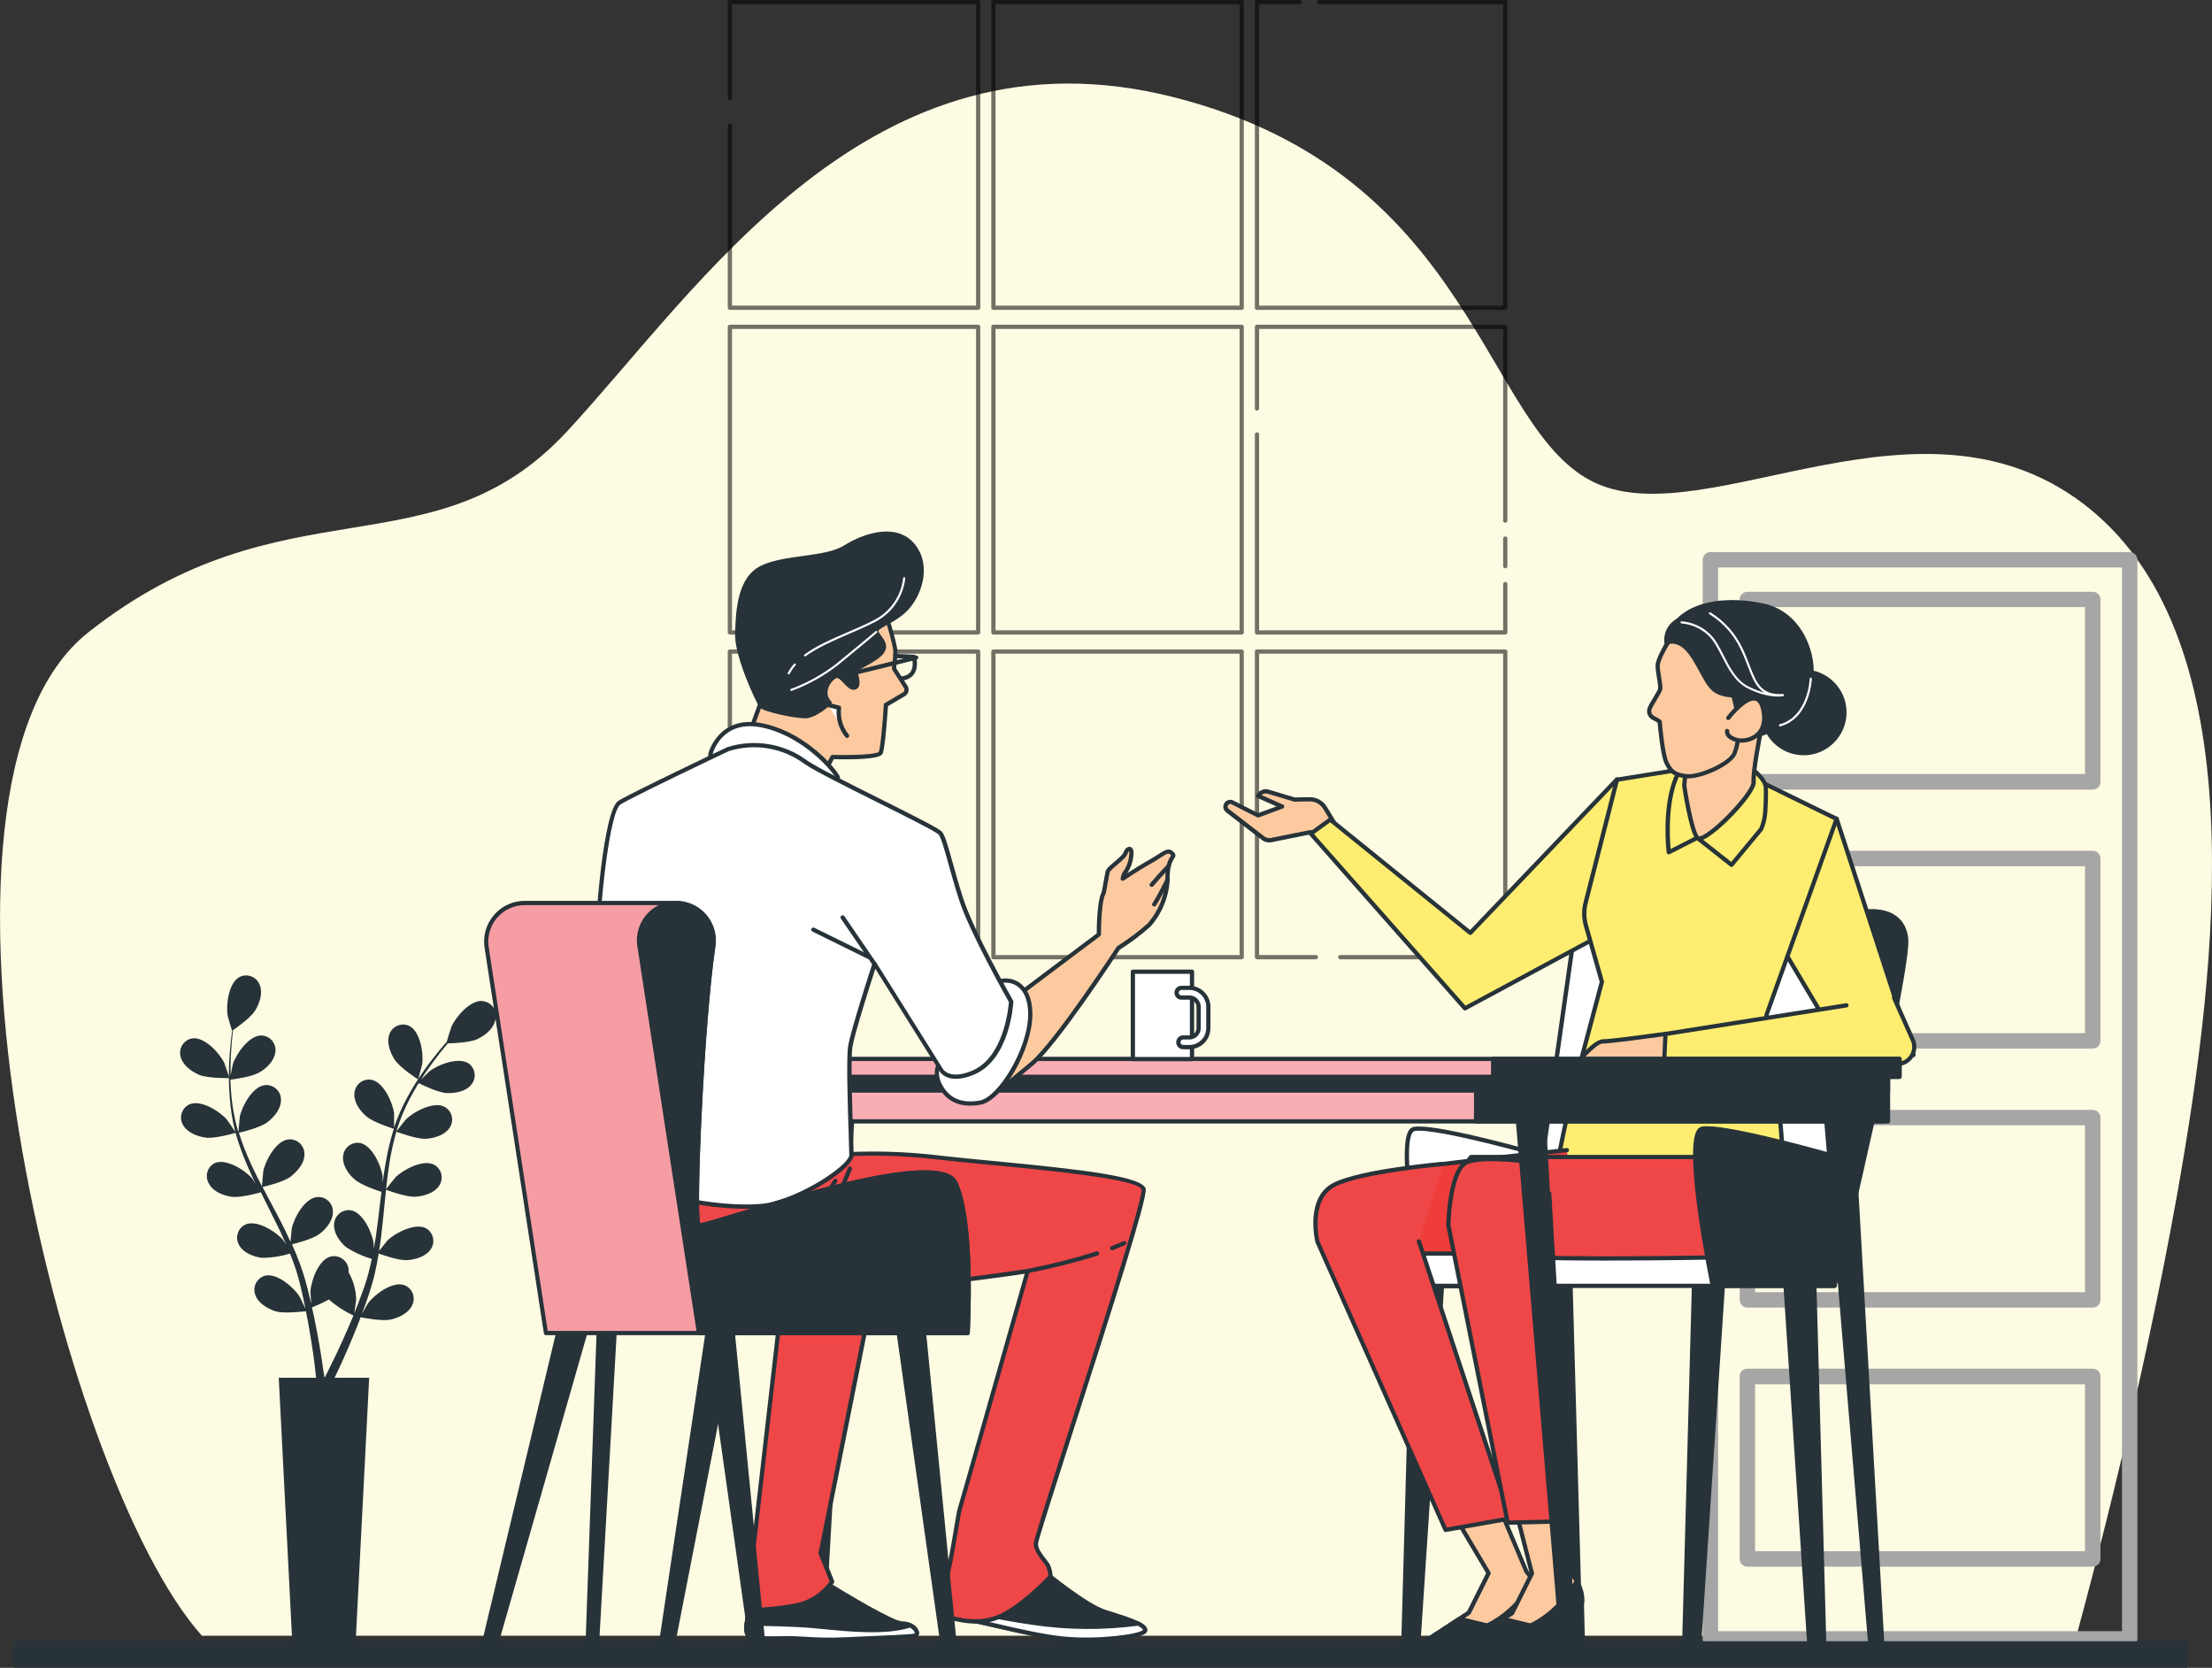 <?xml version="1.0" encoding="UTF-8"?>
<svg id="Layer_2" data-name="Layer 2" xmlns="http://www.w3.org/2000/svg" viewBox="0 0 520.73 392.59">
  <rect x="0" y="0" width="520.73" height="392.59" fill="#333333" stroke="none"/>
  <defs>
    <style>
      .cls-1 {
        fill: #feed70;
      }

      .cls-1, .cls-2, .cls-3, .cls-4, .cls-5, .cls-6, .cls-7, .cls-8, .cls-9, .cls-10, .cls-11 {
        stroke-width: 0px;
      }

      .cls-2 {
        fill: #fdcaa0;
      }

      .cls-3 {
        fill: #ef3d3b;
      }

      .cls-4 {
        fill: #fefbe3;
      }

      .cls-5 {
        fill: #ef4748;
      }

      .cls-6 {
        fill: #fff;
      }

      .cls-7 {
        fill: #010101;
        isolation: isolate;
        opacity: .55;
      }

      .cls-8 {
        fill: #f69da4;
      }

      .cls-9 {
        fill: #a7a6a6;
      }

      .cls-10 {
        fill: #273339;
      }

      .cls-11 {
        fill: #f8aeb4;
      }
    </style>
  </defs>
  <g id="Layer_1-2" data-name="Layer 1">
    <g>
      <g id="freepik--background-simple--inject-577">
        <path class="cls-4" d="m488.82,385.05c3.67-13.43,15.63-58.51,23.75-104.17,9.68-54.51,18.16-129.6-20.6-161.1-38.76-31.5-89.63,6.06-116.28-6.05-26.65-12.11-27.85-72.68-99.34-90.84-71.49-18.16-111.44,44.8-142.92,78.72-31.49,33.91-66.65,10.9-112.64,47.24-45.52,35.94-6.92,198.68,26.75,236.19h441.29Z"/>
        <path class="cls-9" d="m501.35,129.96h-98.71c-1,0-1.8.81-1.81,1.81v254.01c0,1,.81,1.82,1.81,1.82h98.71c1.01,0,1.82-.82,1.82-1.82h0v-254.01c0-1-.82-1.81-1.82-1.81Zm-1.81,254.01h-95.08v-250.38h95.08v250.38Z"/>
        <path class="cls-9" d="m411.36,185.86h81.3c1,0,1.81-.81,1.81-1.81,0,0,0,0,0-.01v-42.92c0-.99-.79-1.8-1.79-1.81,0,0-.02,0-.03,0h-81.3c-1,0-1.82.8-1.82,1.8,0,0,0,0,0,.01v42.92c0,1.01.82,1.82,1.82,1.82h0Zm1.81-42.96h77.66v39.28h-77.66v-39.28Z"/>
        <path class="cls-9" d="m411.36,246.82h81.3c.99,0,1.8-.79,1.81-1.79,0,0,0-.02,0-.03v-42.92c0-1-.8-1.82-1.8-1.82,0,0,0,0-.01,0h-81.3c-1.01,0-1.82.82-1.82,1.82h0v42.92c0,1,.81,1.81,1.81,1.81,0,0,0,0,.01,0Zm1.81-42.92h77.66v39.3h-77.66v-39.3Z"/>
        <path class="cls-9" d="m411.36,307.8h81.3c1,0,1.81-.81,1.81-1.81h0v-42.93c0-1-.81-1.81-1.81-1.81h-81.3c-1,0-1.82.81-1.82,1.81v42.93c0,1,.82,1.81,1.82,1.81Zm1.81-42.92h77.66v39.28h-77.66v-39.28Z"/>
        <path class="cls-9" d="m411.36,368.77h81.3c1,0,1.81-.81,1.81-1.81,0,0,0,0,0-.01v-42.97c0-.99-.79-1.8-1.79-1.81,0,0-.02,0-.03,0h-81.3c-1,0-1.82.8-1.82,1.8,0,0,0,0,0,.01v42.92c-.03,1.01.77,1.85,1.77,1.87.02,0,.03,0,.05,0Zm1.81-42.92h77.66v39.28h-77.66v-39.28Z"/>
        <g id="freepik--Window--inject-2">
          <path class="cls-7" d="m230.27,72.94h-58.45c-.28,0-.5-.22-.5-.5V29.55c0-.28.22-.5.5-.5s.5.22.5.5v42.38h57.45V1h-57.45v22.05c0,.28-.22.5-.5.5s-.5-.22-.5-.5V.5c0-.28.22-.5.5-.5h58.45c.28,0,.5.22.5.5v71.94c0,.28-.22.5-.5.5Z"/>
          <path class="cls-7" d="m292.31,72.94h-58.45c-.28,0-.5-.22-.5-.5V.5c0-.28.22-.5.5-.5h58.45c.28,0,.5.22.5.5v71.94c0,.28-.22.5-.5.5Zm-57.95-1h57.45V1h-57.45v70.94Z"/>
          <path class="cls-7" d="m354.36,72.94h-58.45c-.28,0-.5-.22-.5-.5V.5c0-.28.22-.5.5-.5h10.04c.28,0,.5.22.5.5s-.22.5-.5.5h-9.54v70.94h57.45V1h-43.32c-.28,0-.5-.22-.5-.5s.22-.5.5-.5h43.82c.28,0,.5.22.5.5v71.94c0,.28-.22.5-.5.5Z"/>
          <path class="cls-7" d="m230.27,149.37h-58.45c-.28,0-.5-.22-.5-.5v-71.94c0-.28.22-.5.5-.5h58.45c.28,0,.5.22.5.5v71.94c0,.28-.22.5-.5.5Zm-57.95-1h57.45v-70.94h-57.45v70.94Z"/>
          <path class="cls-7" d="m292.31,149.37h-58.45c-.28,0-.5-.22-.5-.5v-71.94c0-.28.22-.5.5-.5h58.45c.28,0,.5.22.5.5v71.94c0,.28-.22.5-.5.5Zm-57.95-1h57.45v-70.94h-57.45v70.94Z"/>
          <path class="cls-7" d="m354.36,149.37h-58.45c-.28,0-.5-.22-.5-.5v-46.6c0-.28.22-.5.5-.5s.5.22.5.5v46.1h57.45v-10.89c0-.28.22-.5.5-.5s.5.22.5.5v11.39c0,.28-.22.5-.5.5Z"/>
          <path class="cls-7" d="m354.36,133.77c-.28,0-.5-.22-.5-.5v-6.5c0-.28.22-.5.5-.5s.5.22.5.5v6.5c0,.28-.22.5-.5.5Z"/>
          <path class="cls-7" d="m354.36,123.06c-.28,0-.5-.22-.5-.5v-45.13h-57.45v18.72c0,.28-.22.5-.5.5s-.5-.22-.5-.5v-19.22c0-.28.22-.5.5-.5h58.45c.28,0,.5.22.5.5v45.63c0,.28-.22.5-.5.5Z"/>
          <path class="cls-7" d="m230.27,225.81h-58.45c-.28,0-.5-.22-.5-.5v-71.94c0-.28.22-.5.5-.5h58.45c.28,0,.5.22.5.5v71.94c0,.28-.22.5-.5.5Zm-57.95-1h57.45v-70.94h-57.45v70.94Z"/>
          <path class="cls-7" d="m292.31,225.81h-58.45c-.28,0-.5-.22-.5-.5v-71.94c0-.28.22-.5.5-.5h58.45c.28,0,.5.22.5.5v71.94c0,.28-.22.5-.5.5Zm-57.95-1h57.45v-70.94h-57.45v70.94Z"/>
          <path class="cls-7" d="m354.36,225.81h-38.85c-.28,0-.5-.22-.5-.5s.22-.5.5-.5h38.35v-70.94h-57.45v70.94h13.37c.28,0,.5.22.5.5s-.22.5-.5.5h-13.87c-.28,0-.5-.22-.5-.5v-71.94c0-.28.22-.5.5-.5h58.45c.28,0,.5.22.5.5v71.94c0,.28-.22.5-.5.5Z"/>
        </g>
      </g>
      <g id="freepik--character-4--inject-577">
        <g>
          <path class="cls-10" d="m405.64,301.7l-5.72,86.41c-.07.91-.82,1.62-1.74,1.62h0c-.95,0-1.72-.77-1.72-1.72,0-.02,0-.04,0-.06l2.35-86.25h6.83Z"/>
          <path class="cls-10" d="m398.18,390.23c-.59,0-1.15-.23-1.57-.65-.42-.42-.65-.98-.65-1.57l2.35-86.33c0-.27.23-.49.5-.49h6.83c.14,0,.27.06.37.16.09.1.14.24.13.38l-5.72,86.41c-.08,1.17-1.06,2.08-2.23,2.09h0Zm1.11-88.04l-2.34,85.76c0,.38.13.68.36.91.23.23.54.36.86.36h0c.65,0,1.19-.51,1.24-1.16l5.69-85.88h-5.81Z"/>
        </g>
        <g>
          <path class="cls-10" d="m420.27,301.7l5.72,86.41c.06.91.81,1.62,1.72,1.62h0c.96,0,1.74-.78,1.74-1.73,0-.02,0-.03,0-.05l-2.38-86.2-6.8-.05Z"/>
          <path class="cls-10" d="m427.72,390.23h0c-1.17,0-2.14-.92-2.22-2.09l-5.72-86.41c0-.14.04-.28.14-.38.1-.1.26-.17.37-.16l6.8.05c.27,0,.49.22.5.49l2.38,86.2c0,.66-.23,1.22-.65,1.64s-.98.65-1.58.65Zm-6.91-88.03l5.69,85.88c.04.65.58,1.15,1.23,1.16h0c.33,0,.64-.13.87-.36s.36-.54.36-.87l-2.36-85.75-5.78-.04Z"/>
        </g>
        <g>
          <path class="cls-10" d="m362.91,301.7l5.72,86.41c.06.91.81,1.62,1.72,1.62h0c.96,0,1.74-.78,1.74-1.73,0-.02,0-.03,0-.05l-2.39-86.2-6.79-.05Z"/>
          <path class="cls-10" d="m370.35,390.23h0c-1.17,0-2.15-.92-2.22-2.09l-5.72-86.41c0-.14.04-.28.14-.38.09-.1.23-.16.36-.16h0l6.79.05c.27,0,.49.22.5.49l2.39,86.2c0,.66-.23,1.22-.65,1.65-.42.42-.98.65-1.58.65Zm-6.91-88.03l5.69,85.88c.04.65.58,1.15,1.23,1.16h0c.33,0,.64-.13.87-.36.23-.23.36-.54.36-.87l-2.38-85.75-5.77-.04Z"/>
        </g>
        <g>
          <path class="cls-10" d="m339.53,301.7l-5.72,86.41c-.07.91-.82,1.62-1.74,1.62h0c-.97,0-1.74-.79-1.74-1.76,0,0,0-.02,0-.03l2.39-86.2,6.8-.05Z"/>
          <path class="cls-10" d="m332.08,390.23c-1.25,0-2.25-1.02-2.24-2.26l2.39-86.24c0-.27.23-.48.5-.49l6.8-.05h0c.14,0,.27.06.36.16.1.1.14.24.14.38l-5.72,86.41c-.08,1.17-1.06,2.08-2.23,2.09Zm1.14-87.99l-2.38,85.72c0,.7.55,1.27,1.24,1.27.64,0,1.19-.51,1.23-1.16l5.69-85.87-5.78.04Z"/>
        </g>
        <g>
          <path class="cls-6" d="m439.21,214.58s-57.09-2.14-61.92-2.14-5.95,2.14-5.95,2.14l-8.15,57.45s-25.34-7.23-30.31-6.29,2.45,36.99,2.45,36.99h28.67l.52-2.16h64.73l17.19-81.89c-1.04-3.75-7.24-4.11-7.24-4.11Z"/>
          <path class="cls-10" d="m364.01,303.24h-28.67c-.24,0-.44-.17-.49-.4-.27-1.3-6.5-31.83-3.19-36.78.3-.45.68-.73,1.13-.81,4.68-.89,26.15,5.06,29.98,6.14l8.07-56.89c0-.06.03-.11.05-.16.05-.1,1.32-2.41,6.39-2.41,4.78,0,61.37,2.12,61.94,2.14,0,0,0,0,.01,0,.27.02,6.57.43,7.7,4.48.02.08.02.16,0,.24l-17.19,81.89c-.05.23-.25.4-.49.4h-64.34l-.42,1.78c-.05.22-.25.38-.49.38Zm-28.26-1h27.87l.42-1.78c.05-.22.25-.38.49-.38h64.33l17.08-81.37c-1.02-3.22-6.56-3.62-6.75-3.63-.87-.03-57.14-2.14-61.89-2.14-3.95,0-5.24,1.49-5.47,1.82l-8.13,57.35c-.02.14-.1.27-.22.35-.12.08-.27.1-.41.06-.25-.07-25.27-7.18-30.07-6.28-.18.03-.34.16-.49.38-2.52,3.76,1.42,26.6,3.25,35.62Z"/>
        </g>
        <g>
          <path class="cls-1" d="m417.48,250.52s5.81,37.72-.86,42.13c-1.03.68-6.63,3.9-11.86,3.37-4.2-.43-33.88,0-33.88,0,0,0-4.12-7.85-4.95-13.63s5.66-30.61,5.66-30.61l45.89-1.26Z"/>
          <path class="cls-10" d="m405.97,296.57c-.42,0-.83-.02-1.25-.06-4.12-.42-33.52,0-33.82,0-.17.02-.36-.1-.45-.27-.17-.32-4.17-7.99-5.01-13.79-.83-5.82,5.4-29.79,5.67-30.8.06-.22.25-.37.47-.37l45.89-1.26c.24.02.47.18.51.42.24,1.55,5.78,38.09-1.07,42.62-.06.04-5.4,3.51-10.94,3.51Zm-11.9-1.25c5.05,0,9.32.05,10.75.19,4.64.47,9.9-2.22,11.53-3.29,5.17-3.42,2.32-30.47.7-41.2l-45.07,1.24c-.79,3.08-6.31,24.8-5.55,30.05.72,5.04,4.04,11.77,4.76,13.2,2.15-.03,13.78-.19,22.87-.19Z"/>
        </g>
        <g>
          <path class="cls-3" d="m368.88,270.73s-42.96,4.46-44.98,5.67-11.32,9.32-9.72,14.59-2.43,5.67,1.26,6.49,55.91.8,55.91.8"/>
          <path class="cls-10" d="m371.06,298.78c-4.61,0-52.13-.02-55.73-.82-1.01-.22-1.64-.45-1.89-.92-.23-.44-.06-.87.14-1.38.34-.84.85-2.12.12-4.53-1.73-5.69,7.85-13.92,9.94-15.16,2.06-1.23,40.78-5.28,45.18-5.74.28-.03.52.17.55.45.03.27-.17.52-.45.55-17.19,1.79-43.31,4.75-44.78,5.6-2.3,1.37-10.95,9.21-9.5,14.01.83,2.75.22,4.28-.15,5.2-.08.2-.19.47-.18.56.02.02.2.17,1.22.39,3.59.8,55.27.82,55.8.79.28,0,.5.22.5.5s-.22.5-.5.5h-.29Z"/>
        </g>
        <g>
          <rect class="cls-6" x="329.81" y="295.06" width="102.07" height="7.62"/>
          <path class="cls-10" d="m431.88,303.18h-102.07c-.28,0-.5-.22-.5-.5v-7.62c0-.28.22-.5.5-.5h102.07c.28,0,.5.22.5.5v7.62c0,.28-.22.5-.5.5Zm-101.57-1h101.07v-6.62h-101.07v6.62Z"/>
        </g>
        <g>
          <path class="cls-5" d="m407.77,272.35h-61.49s-3.23,3.65-3.65,11.32.41,9.32,6.09,11.32c5.67,2,56.05.98,56.05.98"/>
          <path class="cls-10" d="m378.55,296.73c-13.25,0-27.1-.26-29.99-1.27-5.89-2.08-6.85-3.84-6.42-11.82.42-7.76,3.64-11.47,3.77-11.62.09-.11.23-.17.37-.17h61.49c.28,0,.5.22.5.5s-.22.5-.5.5h-61.25c-.6.79-3.04,4.36-3.39,10.84-.41,7.5.35,8.91,5.75,10.82,5.52,1.95,55.37.96,55.87.95.27,0,.5.21.51.49,0,.28-.21.5-.49.51-1.02.02-13.33.26-26.23.26Z"/>
        </g>
        <g>
          <path class="cls-2" d="m359.32,369.93l-6.44-15.25-10.55,2,8.07,13.61-4.65,9.32-10.06,6.58s-1.17,1.16,3.86.77,15.47,0,15.47,0l6.58-7.73s2.39-3.94-2.28-9.28Z"/>
          <path class="cls-10" d="m337.77,387.52c-1.96,0-2.44-.37-2.62-.76-.16-.35-.02-.73.2-.94.02-.02.05-.04.08-.06l9.95-6.5,4.47-8.95-7.93-13.37c-.08-.14-.09-.31-.03-.46.07-.15.2-.25.36-.29l10.55-2c.23-.04.46.08.55.3l6.41,15.18c4.78,5.52,2.38,9.63,2.27,9.81l-6.62,7.8c-.1.12-.25.16-.4.18-.1,0-10.47-.38-15.41,0-.72.06-1.32.08-1.83.08Zm-1.49-1.12c.36.1,1.23.2,3.25.05,4.57-.36,13.68-.06,15.28,0l6.42-7.55c.04-.08,2.07-3.65-2.27-8.63-.04-.04-.06-.09-.08-.13l-6.28-14.88-9.45,1.79,7.71,12.99c.09.15.09.33.02.48l-4.65,9.32c-.04.08-.1.15-.17.2l-9.76,6.38Z"/>
        </g>
        <g>
          <polygon class="cls-10" points="362.14 376.59 362.41 386.56 360.83 386.56 358.73 381.58 362.14 376.59"/>
          <path class="cls-10" d="m362.41,387.06h-1.57c-.2,0-.38-.12-.46-.31l-2.1-4.98c-.07-.16-.05-.34.05-.48l3.41-4.99c.12-.18.34-.26.55-.2.21.06.35.25.36.47l.26,9.97c0,.14-.05.27-.14.36-.09.1-.22.15-.36.15Zm-1.24-1h.73l-.21-7.91-2.38,3.49,1.87,4.42Z"/>
        </g>
        <g>
          <path class="cls-10" d="m355.04,386.99l6.58-7.73s1.7-2.88-.64-7.03c-4.68,8-10.9,10.4-10.9,10.4l-6.49-1.56-7.87,5.16s-1.17,1.16,3.86.77,15.47,0,15.47,0Z"/>
          <path class="cls-10" d="m337.74,387.57c-1.92,0-2.39-.36-2.58-.77-.16-.35-.02-.73.2-.94l7.95-5.22c.11-.08.26-.1.39-.07l6.33,1.52c.93-.41,6.37-3.04,10.51-10.13.09-.16.28-.25.44-.25.18,0,.34.1.43.25,2.45,4.35.71,7.4.64,7.53l-6.63,7.8c-.1.12-.25.18-.4.18-.1,0-10.47-.38-15.41,0-.74.06-1.36.08-1.87.08Zm-1.46-1.13c.36.1,1.23.2,3.25.05,4.57-.36,13.68-.07,15.28,0l6.42-7.55s1.26-2.29-.3-5.68c-4.64,7.44-10.43,9.74-10.69,9.84-.1.03-.2.04-.3.02l-6.28-1.51-7.39,4.84Z"/>
        </g>
        <g>
          <path class="cls-5" d="m334.04,292.2l21.57,65.2-15.3,2.72-30.18-67.9s-2.43-10.14,4.05-13.37,25.53-4.87,25.53-4.87"/>
          <path class="cls-10" d="m340.3,360.62c-.19,0-.38-.11-.46-.3l-30.18-67.9c-.13-.52-2.47-10.65,4.28-14.02,6.49-3.24,24.93-4.85,25.71-4.92.28-.02.52.18.54.46s-.18.52-.46.54c-.19.02-19.03,1.66-25.35,4.82-6.04,3.01-3.81,12.71-3.79,12.8l29.99,67.46,14.35-2.55-21.38-64.65c-.09-.26.06-.54.32-.63.26-.09.54.06.63.32l21.57,65.2c.05.14.03.29-.05.41-.07.12-.2.21-.34.24l-15.3,2.72s-.06,0-.09,0Z"/>
        </g>
        <g>
          <path class="cls-10" d="m403.21,302.67s-7.43-36.1-2.45-36.99,30.31,6.29,30.31,6.29l8.15-57.38s8.6-1.36,9.51,6.29c.91,7.65-16.84,81.8-16.84,81.8h-28.67Z"/>
          <path class="cls-10" d="m431.88,303.17h-28.67c-.24,0-.44-.17-.49-.4-.27-1.3-6.51-31.88-3.19-36.79.31-.45.69-.72,1.14-.8,4.68-.84,26.15,5.07,29.98,6.14l8.07-56.81c.03-.22.2-.39.42-.42.18-.03,4.38-.66,7.35,1.59,1.55,1.17,2.46,2.9,2.73,5.13.91,7.65-16.12,78.94-16.85,81.97-.05.23-.25.38-.49.38Zm-28.26-1h27.87c1.38-5.78,17.59-74.05,16.74-81.24-.23-1.95-1.02-3.45-2.34-4.45-2.17-1.64-5.2-1.54-6.23-1.44l-8.09,57c-.02.14-.1.27-.22.35-.12.08-.27.1-.41.06-.25-.07-25.27-7.14-30.08-6.28-.18.03-.33.16-.49.38-2.53,3.73,1.42,26.59,3.26,35.63Z"/>
        </g>
        <g>
          <path class="cls-2" d="m315.7,196.37l-3.84-6.29c-.75-1.23-2.1-1.96-3.53-1.94l-3.61.06-6.17-1.85c-.8-.23-1.67.04-2.19.69l-.23.29,5.68,2.51-5.67,2.09-6.02-3.06c-.49-.25-1.09-.11-1.42.33h0c-.38.49-.29,1.2.2,1.58l8.43,6.5c.53.42,1.22.58,1.89.45l9.32-1.87,2.6,2.84,4.56-2.35Z"/>
          <path class="cls-10" d="m311.14,199.22c-.14,0-.27-.06-.37-.16l-2.41-2.63-9.04,1.82c-.81.16-1.64-.04-2.29-.55l-8.42-6.5c-.71-.55-.84-1.58-.29-2.29.48-.63,1.34-.83,2.04-.47l5.83,2.96,4.31-1.58-4.55-2.02c-.14-.06-.25-.19-.28-.34-.04-.15,0-.31.09-.43l.23-.29c.65-.82,1.72-1.16,2.72-.86l6.1,1.83,3.53-.06c1.6,0,3.13.81,3.97,2.17l3.84,6.29c.07.12.09.26.05.4s-.13.25-.25.31l-4.56,2.35c-.07.04-.15.06-.23.06Zm-2.6-3.84c.14,0,.27.06.37.16l2.35,2.56,3.75-1.93-3.56-5.83c-.66-1.07-1.82-1.69-3.1-1.7l-3.61.06c-.05,0-.1,0-.15-.02l-6.17-1.85c-.51-.15-1.06-.02-1.45.32l5.07,2.24c.19.08.3.27.3.47,0,.2-.14.38-.33.45l-5.67,2.09c-.13.05-.27.04-.4-.02l-6.02-3.06c-.28-.14-.61-.07-.79.18-.22.28-.17.68.11.89l8.42,6.5c.42.33.96.46,1.49.36l9.31-1.87s.07,0,.1,0Z"/>
        </g>
        <g>
          <polygon class="cls-1" points="380.66 183.47 346.12 219.6 313.15 192.95 308.6 196.26 344.88 237.36 376.33 220.43 380.66 183.47"/>
          <path class="cls-10" d="m344.88,237.86c-.14,0-.28-.06-.38-.17l-36.28-41.11c-.09-.11-.14-.25-.12-.39.02-.14.09-.27.2-.35l4.55-3.31c.18-.13.43-.13.61.02l32.61,26.36,34.23-35.8c.15-.16.38-.2.57-.11.19.09.31.3.28.51l-4.34,36.96c-.02.16-.12.3-.26.38l-31.45,16.94c-.08.04-.16.06-.24.06Zm-35.54-41.53l35.65,40.4,30.87-16.63,4.13-35.22-33.51,35.05c-.18.19-.47.21-.68.04l-32.67-26.41-3.8,2.76Z"/>
        </g>
        <g>
          <path class="cls-1" d="m432.35,192.7l18.11,55.64-15.62.45-15.53-26.12s8.73-26.34,13.04-29.98Z"/>
          <path class="cls-10" d="m434.84,249.29c-.18,0-.34-.09-.43-.24l-15.53-26.12c-.07-.12-.09-.28-.04-.41.36-1.08,8.82-26.52,13.19-30.2.13-.11.3-.14.46-.1.16.04.29.17.34.33l18.11,55.64c.05.15.02.31-.07.44s-.24.21-.39.21l-15.62.45h-.01Zm-14.98-26.68l15.26,25.67,14.66-.42-17.65-54.23c-4.1,4.82-11.46,26.57-12.27,28.98Z"/>
        </g>
        <g>
          <path class="cls-1" d="m412.64,183.14l19.7,9.62-16.5,46.14,1.95,12.86-46.2.08,5.51-20.72-3.77-13.28c-.49-1.72-.52-3.54-.08-5.28l7.39-29.02,19.42-3.12,12.57,2.73Z"/>
          <path class="cls-10" d="m371.6,252.34c-.16,0-.3-.07-.4-.2s-.13-.28-.09-.43l5.47-20.59-3.73-13.15c-.51-1.81-.54-3.72-.08-5.54l7.39-29.02c.05-.19.21-.34.41-.37l19.42-3.12c.06,0,.12,0,.19,0l12.58,2.73s.08.02.11.04l19.7,9.62c.23.11.34.38.25.62l-16.46,46.02,1.93,12.74c.02.14-.02.29-.11.4-.09.11-.23.17-.38.17l-46.2.08h0Zm9.46-68.36l-7.31,28.7c-.42,1.65-.39,3.38.07,5.02l3.77,13.28c.02.09.03.18,0,.27l-5.34,20.09,44.97-.07-1.86-12.29c-.01-.08,0-.17.02-.24l16.35-45.72-19.25-9.4-12.42-2.7-19,3.05Z"/>
        </g>
        <g>
          <path class="cls-1" d="m411.7,180.44s3.87,2.62,4,4.94c.06,1.37,0,3.77-.13,5.61-.07,1.43-.4,2.84-.97,4.16l-6.98,8.43-8.07-6.38-6.7,3.42s-1.26-10.27,1.67-17.44c2.93-7.17,15.68-4.54,17.18-2.74Z"/>
          <path class="cls-10" d="m407.62,204.08c-.11,0-.22-.04-.31-.11l-7.82-6.18-6.42,3.27c-.14.07-.32.07-.46,0-.14-.08-.24-.22-.26-.38-.05-.42-1.24-10.49,1.71-17.69,1.07-2.63,3.51-4.31,7.05-4.85,4.49-.69,9.74.66,10.92,1.92.5.35,4.03,2.88,4.16,5.29.06,1.33,0,3.72-.13,5.67-.07,1.49-.41,2.95-1.01,4.33-.02.04-.04.08-.07.12l-6.98,8.42c-.1.12-.24.18-.39.18Zm-8.07-7.38c.11,0,.22.04.31.11l7.69,6.07,6.62-7.99c.53-1.25.83-2.57.9-3.92.13-1.93.19-4.26.13-5.56-.09-1.7-2.76-3.86-3.78-4.55-.04-.03-.07-.06-.1-.09-.78-.94-5.68-2.31-10.05-1.63-2.21.34-5.1,1.35-6.28,4.24-2.41,5.89-1.92,14.03-1.71,16.47l6.05-3.09c.07-.04.15-.05.23-.05Zm15.05-1.55h0,0Z"/>
        </g>
        <g>
          <path class="cls-2" d="m417.24,160.51s-1.58,5.7-2.33,9.47-2.24,11.32-2.1,14.15-11.77,14.88-13.27,13.08-3.07-12.25-3.07-12.25l1.48-16.9s15.52-17.19,19.28-7.54Z"/>
          <path class="cls-10" d="m399.99,197.88c-.35,0-.62-.12-.82-.36-1.54-1.85-3.02-11.41-3.18-12.49,0-.04,0-.08,0-.12l1.48-16.9c0-.11.05-.21.13-.29.43-.48,10.62-11.66,16.67-10.57,1.58.29,2.74,1.36,3.45,3.18.04.1.04.21.02.32-.02.06-1.59,5.72-2.32,9.43l-.04.18c-.71,3.61-2.19,11.12-2.05,13.84.14,2.79-8.97,12.23-12.47,13.6-.32.13-.61.19-.86.19Zm-.06-1s.41.12,1.79-.8c4.05-2.68,10.68-10.15,10.59-11.94-.14-2.84,1.3-10.16,2.07-14.08l.04-.18c.67-3.39,2.02-8.38,2.29-9.34-.58-1.4-1.45-2.19-2.63-2.41-5.19-.94-14.5,8.91-15.63,10.13l-1.46,16.67c.44,2.91,1.8,10.57,2.95,11.94h0Z"/>
        </g>
        <g>
          <path class="cls-2" d="m392.36,151.71s-2.13,3.51-2.13,5.03.74,4.5.62,5.37-2.24,3.77-2.51,4.75c-.29.83.08,1.74.87,2.13.51.26,1.01.55,1.5.87,0,0,.63,7.75,1.63,9.75s1.87,2.88,4.87,3.13,10.12-2.88,11.12-5.38,1.13-5.5,1.26-9.12-2.38-8.8-4.25-13.74-9.72-7.66-12.96-2.78Z"/>
          <path class="cls-10" d="m397.57,183.24c-.14,0-.28,0-.41-.02-3.18-.27-4.2-1.27-5.27-3.41-.95-1.88-1.55-8.31-1.67-9.68-.41-.26-.83-.5-1.25-.71-1-.5-1.48-1.67-1.11-2.74.14-.5.68-1.4,1.26-2.35.5-.82,1.18-1.95,1.23-2.31.05-.37-.12-1.42-.27-2.35-.17-1.06-.35-2.16-.35-2.95,0-1.61,1.97-4.92,2.2-5.29,0,0,0-.01.01-.02,1.35-2.04,3.64-3.04,6.27-2.74,3.35.38,6.47,2.69,7.58,5.62.39,1.04.81,2.08,1.23,3.12,1.62,4.04,3.15,7.85,3.05,10.81-.14,3.99-.3,6.79-1.29,9.28-1.04,2.61-7.77,5.71-11.21,5.71Zm-4.79-31.27c-.58.95-2.05,3.63-2.05,4.76,0,.71.18,1.81.34,2.79.19,1.14.35,2.13.27,2.65-.08.52-.57,1.36-1.37,2.69-.49.81-1.05,1.73-1.16,2.13-.21.62.05,1.27.61,1.54.53.27,1.04.57,1.55.9.13.08.21.22.23.38.17,2.13.79,7.99,1.58,9.56.91,1.8,1.6,2.62,4.46,2.86,2.78.24,9.71-2.81,10.61-5.07.93-2.34,1.09-5.06,1.22-8.95.1-2.75-1.4-6.47-2.98-10.41-.42-1.05-.84-2.1-1.24-3.14-.97-2.55-3.81-4.65-6.76-4.98-1.32-.15-3.76-.05-5.32,2.29Z"/>
        </g>
        <g>
          <circle class="cls-10" cx="424.61" cy="167.69" r="9.59"/>
          <path class="cls-10" d="m424.61,177.78c-5.57,0-10.09-4.53-10.09-10.09s4.53-10.09,10.09-10.09,10.09,4.53,10.09,10.09-4.53,10.09-10.09,10.09Zm0-19.19c-5.01,0-9.09,4.08-9.09,9.09s4.08,9.09,9.09,9.09,9.09-4.08,9.09-9.09-4.08-9.09-9.09-9.09Z"/>
        </g>
        <g>
          <path class="cls-10" d="m392.31,151.16s3.86-3.33,10.8,3.29c6.94,6.63,4.3,16.21,8.94,18.2s13.23-7.95,14.22-12.9-1.99-15.23-11.25-17.21-20.62-.63-22.71,8.63Z"/>
          <path class="cls-10" d="m413.38,173.42c-.54,0-1.05-.1-1.52-.3-2.4-1.03-3.03-3.81-3.75-7.03-.78-3.49-1.75-7.83-5.34-11.26-6.54-6.24-10.09-3.31-10.13-3.28-.16.14-.4.16-.58.05-.19-.11-.28-.33-.23-.54,2.08-9.22,13.2-11.17,23.3-9.01,9.57,2.05,12.67,12.68,11.64,17.8-.73,3.66-5.59,10.22-10.21,12.65-1.16.61-2.22.92-3.17.92Zm-18.25-23.6c1.95,0,4.76.88,8.33,4.28,3.81,3.64,4.82,8.14,5.63,11.77.69,3.08,1.23,5.5,3.16,6.33,1,.43,2.29.23,3.84-.58,4.32-2.27,9.02-8.58,9.7-11.96.96-4.78-1.93-14.71-10.87-16.63-9.19-1.97-19.24-.46-21.81,7.14.51-.19,1.18-.35,2.02-.35Z"/>
        </g>
        <g>
          <path class="cls-10" d="m392.31,151.16c-.3-2.83,1.75-5.37,4.59-5.67.42-.04.84-.04,1.26.02,6.29.34,6.94,10.26,10.25,14.23s4.97,3.31,4.97,3.31c0,0-5.62,1.65-9.27-.34s-5.41-13.19-11.8-11.56Z"/>
          <path class="cls-10" d="m408.66,164.21c-1.6,0-3.34-.25-4.8-1.05-1.49-.81-2.63-2.9-3.83-5.12-1.95-3.6-3.98-7.32-7.6-6.39-.14.04-.29,0-.41-.07-.12-.08-.2-.21-.21-.36-.33-3.1,1.93-5.89,5.03-6.22.46-.05.92-.04,1.38.02,4.38.24,6.21,4.84,7.81,8.91.85,2.15,1.65,4.18,2.75,5.5,2.77,3.33,4.23,3.19,4.4,3.16.02,0,.04-.01.04-.01.26-.08.53.06.61.32.09.25-.04.53-.29.63-.02,0-.06.02-.12.04-.42.12-2.45.64-4.77.64Zm-15.09-13.71c3.51,0,5.53,3.73,7.34,7.06,1.13,2.08,2.2,4.05,3.43,4.72,2.11,1.15,4.97,1,6.88.71-.85-.5-1.91-1.38-3.2-2.92-1.2-1.44-2.03-3.54-2.91-5.77-1.57-3.97-3.19-8.08-6.98-8.29-.42-.06-.8-.06-1.18-.02-2.37.25-4.14,2.24-4.17,4.57.27-.04.54-.06.79-.06Z"/>
        </g>
        <path class="cls-6" d="m418.54,163.96c-1.4,0-3.87-.3-7.09-1.91-3.03-1.52-4.67-4.74-6.12-7.58-1-1.96-1.94-3.8-3.21-4.93-1.71-1.62-3.93-2.6-6.27-2.79-.14-.01-.24-.13-.23-.27.01-.14.13-.24.27-.23,2.45.2,4.78,1.23,6.56,2.92,1.33,1.19,2.3,3.08,3.31,5.08,1.48,2.91,3.01,5.91,5.89,7.36,1.39.7,2.65,1.14,3.73,1.42-2-1.18-2.88-3.47-3.96-6.26-.46-1.19-.93-2.42-1.55-3.73-1.6-3.51-4.17-6.43-7.45-8.46-.12-.07-.15-.23-.08-.34.07-.12.23-.15.34-.08,3.36,2.08,6,5.08,7.64,8.67.62,1.32,1.12,2.62,1.56,3.76,1.63,4.24,2.71,7.05,7.83,6.78.13,0,.24.09.26.22.02.13-.07.25-.19.28-.05.01-.49.1-1.28.1Z"/>
        <path class="cls-6" d="m419.02,170.99c-.11,0-.21-.07-.24-.18-.04-.13.04-.27.18-.31,6.71-1.84,7.07-10.67,7.07-10.76,0-.14.12-.23.26-.24.14,0,.25.12.24.26,0,.09-.38,9.29-7.44,11.22-.02,0-.04,0-.07,0Z"/>
        <g>
          <path class="cls-2" d="m406.83,169.02s6.64-8.69,8.2-2.2-3.77,8.07-6.29,7.33-2.16-2.09-2.16-2.09"/>
          <path class="cls-10" d="m410.01,174.82c-.51,0-.99-.07-1.4-.19-2.95-.87-2.52-2.62-2.5-2.69.07-.27.34-.43.61-.36.27.07.43.34.36.61,0,.02-.15.9,1.82,1.48,1.24.37,3.26.08,4.57-1.17,1.29-1.23,1.67-3.16,1.09-5.57-.29-1.19-.75-1.86-1.39-2-1.81-.39-4.96,3.12-5.92,4.38-.17.22-.48.26-.7.09-.22-.17-.26-.48-.09-.7.42-.55,4.17-5.34,6.92-4.75,1.05.22,1.78,1.14,2.16,2.74.84,3.51-.28,5.49-1.37,6.53-1.17,1.11-2.76,1.59-4.14,1.59Z"/>
        </g>
        <g>
          <path class="cls-2" d="m392.06,243.38s-12.68,1.76-14.79,1.76-7.39,6.69-7.39,6.69h23.24l-1.06-8.45Z"/>
          <path class="cls-10" d="m393.11,252.33h-23.24c-.19,0-.37-.11-.45-.28-.08-.17-.06-.38.06-.53.91-1.15,5.55-6.88,7.79-6.88,2.05,0,14.59-1.74,14.72-1.76.13-.02.27.02.37.1s.18.2.19.33l1.06,8.45c.02.14-.03.29-.12.39-.1.11-.23.17-.38.17Zm-22.19-1h21.62l-.92-7.39c-2.41.33-12.45,1.7-14.35,1.7-1.22,0-4.29,3.21-6.35,5.69Z"/>
        </g>
        <g>
          <path class="cls-1" d="m445.9,234.85l4.55,10.26c.72,2.12-.42,4.42-2.54,5.13-.4.13-.81.21-1.23.21l-54.95.31.35-7.39,42.6-6.74"/>
          <path class="cls-10" d="m391.73,251.27c-.14,0-.27-.06-.36-.15-.1-.1-.15-.23-.14-.37l.35-7.39c.01-.24.19-.43.42-.47l42.6-6.74c.27-.04.53.14.57.42.04.27-.14.53-.42.57l-42.2,6.68-.31,6.46,54.42-.31c.36,0,.73-.07,1.07-.19.9-.3,1.62-.94,2.05-1.79.42-.85.48-1.81.18-2.71l-4.54-10.22c-.11-.25,0-.55.25-.66.25-.11.55,0,.66.25l4.55,10.26c.41,1.19.32,2.43-.22,3.52s-1.47,1.9-2.62,2.29c-.44.15-.91.23-1.38.24l-54.96.31h0Z"/>
        </g>
        <g>
          <polygon class="cls-10" points="372.35 376.59 372.62 386.56 371.04 386.56 368.94 381.58 372.35 376.59"/>
          <path class="cls-10" d="m372.62,387.06h-1.57c-.2,0-.38-.12-.46-.31l-2.1-4.98c-.07-.16-.05-.34.05-.48l3.41-4.99c.12-.18.35-.26.55-.2.21.06.35.25.36.47l.26,9.97c0,.14-.05.27-.14.36-.09.1-.22.15-.36.15Zm-1.24-1h.73l-.21-7.91-2.38,3.49,1.87,4.42Z"/>
        </g>
        <g>
          <path class="cls-2" d="m369.54,369.93l-2.02-14.51-10.54.68,3.65,14.28-4.65,9.32-10.06,6.58s-1.16,1.16,3.87.77,15.47,0,15.47,0l6.58-7.73s2.38-4.04-2.29-9.38Z"/>
          <path class="cls-10" d="m347.99,387.62c-1.96,0-2.44-.37-2.62-.76-.16-.35-.02-.72.19-.94.02-.02.05-.05.08-.07l9.95-6.5,4.51-9.03-3.6-14.1c-.04-.14,0-.3.08-.42.09-.12.22-.2.37-.21l10.54-.68c.26-.02.49.17.53.43l2,14.37c4.72,5.5,2.35,9.67,2.24,9.85l-6.63,7.8c-.1.12-.24.18-.4.18-.1,0-10.46-.38-15.41,0-.72.06-1.33.08-1.83.08Zm-1.5-1.13c.36.1,1.23.21,3.26.05,4.57-.36,13.68-.06,15.28,0l6.42-7.55c.04-.08,2.06-3.75-2.28-8.73-.06-.07-.11-.16-.12-.26l-1.96-14.05-9.47.61,3.5,13.7c.03.12.02.24-.04.35l-4.65,9.32c-.04.08-.1.15-.17.2l-9.76,6.38Z"/>
        </g>
        <g>
          <path class="cls-10" d="m365.25,386.99l6.58-7.73s1.7-2.88-.65-7.03c-4.68,8-10.9,10.4-10.9,10.4l-6.48-1.56-7.88,5.16s-1.16,1.16,3.87.77,15.47,0,15.47,0Z"/>
          <path class="cls-10" d="m347.99,387.57c-1.96,0-2.44-.37-2.62-.76-.16-.35-.02-.72.19-.93.02-.02.05-.05.08-.07l7.88-5.16c.12-.07.26-.1.39-.07l6.32,1.52c.93-.41,6.37-3.04,10.51-10.13.09-.16.27-.22.44-.25.18,0,.34.1.43.25,2.47,4.35.72,7.4.65,7.53l-6.63,7.8c-.1.12-.24.18-.4.18-.1,0-10.46-.38-15.41,0-.72.06-1.33.08-1.83.08Zm-1.5-1.13c.36.1,1.23.2,3.26.05,4.57-.36,13.68-.06,15.28,0l6.42-7.55s1.26-2.29-.31-5.68c-4.64,7.44-10.44,9.74-10.69,9.84-.1.03-.2.04-.3.02l-6.27-1.51-7.4,4.84Z"/>
        </g>
        <g>
          <path class="cls-5" d="m364.71,280.97l4.51,77.11-14.3.34-13.96-70.05s.26-13.34,4.53-14.88,15.58.11,15.58.11"/>
          <path class="cls-10" d="m354.92,358.92c-.24,0-.44-.17-.49-.4l-13.96-70.05s-.01-.07,0-.11c.03-1.4.4-13.73,4.86-15.34,4.33-1.56,15.35.02,15.82.09.27.04.46.29.42.57s-.29.46-.57.42c-.11-.02-11.24-1.61-15.34-.14-3.22,1.16-4.12,10.71-4.2,14.36l13.87,69.59,13.36-.32-4.48-76.59c-.02-.28.19-.51.47-.53.29-.04.51.19.53.47l4.51,77.11c0,.14-.04.27-.13.37s-.22.16-.36.16l-14.3.34h-.01Z"/>
        </g>
      </g>
      <g id="freepik--Table--inject-577">
        <g>
          <path class="cls-10" d="m357.03,260.05l10.8,128.6c.12.78.84,1.31,1.61,1.2.03,0,.06,0,.08-.01.67-.17,1.11-.8,1.04-1.48l-7.36-128.26-6.19-.04Z"/>
          <path class="cls-10" d="m369.24,390.36c-.94,0-1.76-.69-1.91-1.64l-10.81-128.63c-.01-.14.04-.28.13-.38.09-.1.23-.16.37-.16h0l6.19.04c.26,0,.48.21.5.47l7.36,128.26c.09.91-.52,1.77-1.42,2-.01,0-.11.02-.12.02-.1.01-.19.02-.29.02Zm-11.67-129.81l10.76,128.06c.07.47.54.82,1.04.75.46-.11.75-.52.7-.95l-7.33-127.82-5.17-.03Z"/>
        </g>
        <g>
          <path class="cls-10" d="m429.62,260.05l10.84,129.03c.11.77.82,1.31,1.59,1.2.04,0,.07-.01.11-.02.67-.17,1.11-.8,1.04-1.48l-7.38-128.73h-6.2Z"/>
          <path class="cls-10" d="m441.85,390.79c-.41,0-.81-.13-1.15-.39-.41-.31-.67-.75-.74-1.26l-10.84-129.06c-.01-.14.04-.28.13-.38.09-.1.23-.16.37-.16h6.2c.27,0,.48.21.5.47l7.38,128.73c.09.91-.52,1.77-1.42,2-.06.01-.11.02-.16.03-.09.01-.18.02-.26.02Zm-11.69-130.24l10.79,128.49c.03.21.16.43.35.57s.43.21.67.17c.48-.11.77-.52.72-.96l-7.36-128.28h-5.18Z"/>
        </g>
        <g>
          <path class="cls-10" d="m195.87,260.05l-4.47,127.48c-.05.69.3,1.33.84,1.5h0c.57.18,1.15-.25,1.3-.97.01-.06.02-.13.03-.19l7.24-127.82h-4.93Z"/>
          <path class="cls-10" d="m192.5,389.57c-.14,0-.28-.02-.42-.07-.75-.24-1.25-1.08-1.18-2.01l4.47-127.46c0-.27.23-.48.5-.48h4.93c.14,0,.27.06.36.16.09.1.14.23.14.37l-7.24,127.82c0,.1-.02.18-.04.26-.11.53-.41.98-.82,1.22-.22.13-.46.19-.7.19Zm3.85-129.02l-4.46,127c-.03.47.18.9.49,1,.1.03.21.02.31-.04.17-.1.3-.3.35-.55,0-.04.02-.09.02-.13l7.21-127.28h-3.92Z"/>
        </g>
        <g>
          <path class="cls-10" d="m142.85,260.05l-4.5,127c-.05.69.31,1.33.85,1.5.58.18,1.16-.27,1.3-.99.01-.05.02-.11.02-.16l7.21-127.39-4.88.05Z"/>
          <path class="cls-10" d="m139.45,389.09c-.14,0-.27-.02-.41-.06-.76-.24-1.26-1.08-1.2-2.01l4.5-126.99c0-.27.23-.48.49-.48l4.88-.05c.17.03.27.05.37.15.1.1.15.24.14.37l-7.21,127.39c0,.09-.02.16-.03.23-.1.54-.4.99-.82,1.24-.22.13-.47.2-.72.2Zm3.88-128.54l-4.49,126.53c-.03.47.19.9.5,1,.1.03.21.02.31-.04.17-.1.3-.31.35-.57,0-.04.01-.08.02-.12l7.18-126.84-3.87.04Z"/>
        </g>
        <g>
          <rect class="cls-11" x="139.66" y="252.92" width="304.8" height="11.04"/>
          <path class="cls-10" d="m444.47,264.46H139.66c-.28,0-.5-.22-.5-.5v-11.04c0-.28.22-.5.5-.5h304.8c.28,0,.5.22.5.5v11.04c0,.28-.22.5-.5.5Zm-304.3-1h303.8v-10.04H140.16v10.04Z"/>
        </g>
        <g>
          <rect class="cls-10" x="139.66" y="252.92" width="304.8" height="3.79"/>
          <path class="cls-10" d="m444.47,257.2H139.66c-.28,0-.5-.22-.5-.5v-3.78c0-.28.22-.5.5-.5h304.8c.28,0,.5.22.5.5v3.78c0,.28-.22.5-.5.5Zm-304.3-1h303.8v-2.78H140.16v2.78Z"/>
        </g>
        <g>
          <rect class="cls-10" x="347.5" y="252.92" width="96.25" height="11.04"/>
          <path class="cls-10" d="m443.74,264.46h-96.25c-.28,0-.5-.22-.5-.5v-11.04c0-.28.22-.5.5-.5h96.25c.28,0,.5.22.5.5v11.04c0,.28-.22.5-.5.5Zm-95.75-1h95.25v-10.04h-95.25v10.04Z"/>
        </g>
        <g>
          <rect class="cls-11" x="136.94" y="249.25" width="310.23" height="4.21"/>
          <path class="cls-10" d="m447.18,253.96H136.94c-.28,0-.5-.22-.5-.5v-4.21c0-.28.22-.5.5-.5h310.23c.28,0,.5.22.5.5v4.21c0,.28-.22.5-.5.5Zm-309.73-1h309.23v-3.21H137.44v3.21Z"/>
        </g>
        <g>
          <rect class="cls-10" x="351.51" y="249.25" width="95.66" height="4.21"/>
          <path class="cls-10" d="m447.16,253.96h-95.66c-.28,0-.5-.22-.5-.5v-4.21c0-.28.22-.5.5-.5h95.66c.28,0,.5.22.5.5v4.21c0,.28-.22.5-.5.5Zm-95.16-1h94.66v-3.21h-94.66v3.21Z"/>
        </g>
        <g>
          <rect class="cls-6" x="266.69" y="228.73" width="13.92" height="20.57"/>
          <path class="cls-10" d="m280.61,249.8h-13.92c-.28,0-.5-.22-.5-.5v-20.57c0-.28.22-.5.5-.5h13.92c.28,0,.5.22.5.5v20.57c0,.28-.22.5-.5.5Zm-13.42-1h12.92v-19.57h-12.92v19.57Z"/>
        </g>
        <g>
          <path class="cls-6" d="m279.99,246.49h-1.46c-.63,0-1.14-.51-1.14-1.14s.51-1.14,1.14-1.14h1.46c1.2,0,2.17-.98,2.18-2.18v-5.03c0-1.2-.98-2.17-2.18-2.18h-1.87c-.63,0-1.14-.51-1.14-1.14s.51-1.14,1.14-1.14h1.87c2.47,0,4.46,2,4.46,4.46v5.03c0,2.47-2,4.46-4.46,4.46h0Z"/>
          <path class="cls-10" d="m279.99,246.99h-1.46c-.91,0-1.64-.74-1.64-1.64s.74-1.64,1.64-1.64h1.46c.92,0,1.67-.76,1.68-1.68v-5.03c0-.92-.76-1.67-1.68-1.68h-1.87c-.91,0-1.64-.74-1.64-1.64s.74-1.64,1.64-1.64h1.87c2.74,0,4.96,2.23,4.96,4.96v5.03c0,2.74-2.23,4.96-4.96,4.96Zm-1.87-13.96c-.36,0-.64.29-.64.64s.29.64.64.64h1.87c1.47,0,2.67,1.21,2.68,2.67v5.03c0,1.47-1.21,2.67-2.67,2.68h-1.46c-.36,0-.64.29-.64.64s.29.64.64.64h1.46c2.19,0,3.96-1.78,3.96-3.96v-5.03c0-2.19-1.78-3.96-3.96-3.96h-1.87Z"/>
        </g>
      </g>
      <g id="freepik--character-2--inject-577">
        <g>
          <path class="cls-2" d="m207.61,141.65s3.16,9.77,3.16,11.67c-.02,1.37-.13,2.74-.31,4.1l2.78,4.31c.34.58.17,1.32-.39,1.69l-4.29,2.51s-.63,10.06-1.26,11.32-11.32.96-11.32.96l-3.47,6.61-17.98-6.93,4.73-12.94-.98-19.53s11.04-9.76,29.34-3.77Z"/>
          <path class="cls-10" d="m192.51,185.31c-.06,0-.12-.01-.18-.03l-17.98-6.93c-.25-.1-.38-.38-.29-.64l4.69-12.84-.98-19.43c0-.15.05-.3.17-.4.11-.1,11.47-9.88,29.82-3.87.15.05.27.17.32.32.13.4,3.18,9.87,3.18,11.82-.02,1.33-.12,2.67-.29,3.98l2.68,4.16c.48.82.24,1.86-.53,2.37l-4.08,2.4c-.12,1.83-.68,10.01-1.29,11.24-.65,1.31-7.32,1.35-11.47,1.24l-3.33,6.34c-.09.17-.26.27-.44.27Zm-17.34-7.72l17.11,6.59,3.26-6.22c.09-.17.27-.26.46-.27,4.78.13,10.29-.1,10.87-.71.41-.82.95-7.25,1.19-11.1.01-.17.1-.32.25-.4l4.29-2.52c.31-.21.42-.65.21-1l-2.77-4.3c-.06-.1-.09-.22-.07-.34.18-1.33.29-2.69.31-4.04,0-1.44-2.13-8.4-3.05-11.26-16.4-5.25-26.94,2.42-28.43,3.6l.97,19.28c0,.07,0,.13-.03.2l-4.56,12.48Z"/>
        </g>
        <g>
          <path class="cls-10" d="m195.3,165.41s-3.13,2.94-5.48,3.14-10-1.57-10.59-2.35-5.87-11.76-5.68-17.05.4-13.13,6.07-15.67,14.7-1.77,19.4-4.7c4.7-2.93,12.15-5.29,16.07-.2s.98,12.15-2.15,15.09-7.05,3.77-6.66,5.03,2.74,2.74,1.37,4.7-6.29,3.77-6.29,4.5,1.18,3.53-.19,3.92-2.75-2.74-4.12-2.74-4.29,3.79-1.75,6.33Z"/>
          <path class="cls-10" d="m189.46,169.07c-2.67,0-9.89-1.58-10.63-2.56-.73-.97-5.98-11.96-5.78-17.37v-.18c.19-5.29.48-13.29,6.37-15.93,2.72-1.22,6.17-1.69,9.51-2.15,3.82-.52,7.42-1.02,9.84-2.52,5.23-3.26,12.76-5.24,16.73-.08,3.99,5.18,1.28,12.48-2.2,15.76-1.54,1.44-3.21,2.37-4.56,3.11-.82.45-2.06,1.13-1.97,1.41.09.3.37.68.67,1.07.76,1.02,1.79,2.41.64,4.07-.84,1.2-2.77,2.28-4.33,3.15-.73.41-1.63.91-1.86,1.15.02.16.09.44.15.7.29,1.2.77,3.2-.71,3.62-1.02.29-1.87-.62-2.69-1.49-.54-.58-1.15-1.23-1.58-1.23s-1.44.83-1.96,2.08c-.31.75-.65,2.18.56,3.39.1.1.15.23.15.36,0,.13-.06.26-.16.36-.13.12-3.29,3.06-5.78,3.28-.12,0-.25.01-.4.01Zm19.18-42.96c-3.12,0-6.57,1.36-9.35,3.09-2.59,1.62-6.3,2.12-10.23,2.66-3.27.45-6.65.91-9.23,2.07-5.32,2.38-5.58,9.7-5.77,15.05v.18c-.19,5.26,5.1,16.1,5.58,16.73.61.59,7.81,2.36,10.15,2.16,1.71-.15,3.96-1.94,4.82-2.69-.88-1.14-1.04-2.6-.43-4.08.62-1.49,1.91-2.7,2.88-2.7.86,0,1.6.79,2.31,1.54.59.63,1.25,1.33,1.68,1.22.56-.16.2-1.63.01-2.43-.1-.43-.19-.77-.19-1.02,0-.59.69-1,2.38-1.94,1.47-.82,3.3-1.84,4-2.85.7-1,.23-1.76-.62-2.9-.35-.47-.68-.91-.82-1.37-.32-1.05.84-1.69,2.44-2.58,1.3-.72,2.91-1.61,4.36-2.97,2.67-2.51,6.03-9.32,2.1-14.42-1.54-1.99-3.7-2.77-6.06-2.77Z"/>
        </g>
        <path class="cls-6" d="m185.68,158.76s-.08,0-.11-.03c-.12-.06-.17-.21-.11-.34.4-.77.89-1.49,1.47-2.14.09-.1.25-.11.35-.02.1.09.11.25.02.35-.55.62-1.02,1.3-1.4,2.04-.04.09-.13.14-.22.14Z"/>
        <path class="cls-6" d="m189.52,154.52c-.08,0-.15-.04-.2-.1-.08-.11-.06-.27.05-.35,2.86-2.1,6.65-3.74,10.3-5.31,2.11-.91,4.1-1.77,5.91-2.71,3.91-1.92,6.54-5.65,7.03-9.97.02-.14.14-.23.28-.22.14.02.24.14.22.28-.52,4.49-3.25,8.36-7.31,10.36-1.82.94-3.82,1.81-5.94,2.72-3.63,1.57-7.39,3.19-10.21,5.25-.04.03-.1.05-.15.05Z"/>
        <path class="cls-6" d="m186.29,162.64c-.1,0-.2-.06-.23-.16-.05-.13.02-.27.15-.32,3.85-1.43,7.44-3.42,10.69-5.94,4.72-3.84,9.19-7.61,9.23-7.65.11-.09.26-.08.35.03.09.11.08.26-.03.35-.04.04-4.52,3.82-9.25,7.66-3.29,2.55-6.93,4.57-10.82,6.01-.03.01-.06.02-.09.02Z"/>
        <g>
          <path class="cls-6" d="m194.99,165.94l2.51.63c-.31,2.38.38,4.77,1.9,6.63"/>
          <path class="cls-10" d="m199.4,173.7c-.15,0-.29-.06-.39-.18-1.51-1.84-2.24-4.21-2.05-6.56l-2.09-.52c-.27-.07-.43-.34-.36-.61.07-.27.34-.43.61-.36l2.52.63c.25.06.41.3.38.55-.29,2.23.36,4.51,1.79,6.25.17.21.14.53-.07.7-.09.08-.21.11-.32.11Z"/>
        </g>
        <path class="cls-10" d="m197.91,159.69c-.22,0-.43-.15-.48-.38-.07-.27.1-.54.37-.61l17.76-4.4c.26-.07.54.1.61.37.07.27-.1.54-.37.61l-17.76,4.4s-.08.01-.12.01Z"/>
        <path class="cls-10" d="m212.33,160.22c-.25,0-.46-.18-.5-.44-.03-.27.16-.52.43-.56,1-.13,1.72-.51,2.14-1.16.64-.98.47-2.34.34-2.97l-3.67-.16c-.28-.01-.49-.25-.48-.52.01-.28.25-.46.52-.48l4.05.18c.21,0,.4.15.46.35.03.1.73,2.44-.38,4.14-.59.9-1.55,1.44-2.86,1.61-.02,0-.04,0-.06,0Z"/>
        <g>
          <path class="cls-10" d="m193.19,371.84s16.35,10.32,19.23,10.32,4.31,2.59,2.88,2.88-10.34.57-16.35.86c-6.01.29-10.06-.29-13.49-.29s-7.47.29-9.19-.57,1.16-10.63,1.16-12.35,13.76-2.01,15.77-.86Z"/>
          <path class="cls-10" d="m195.56,386.48c-2.33,0-4.33-.11-6.15-.22-2.3-.13-4.09-.16-6.06-.13-2.99.05-5.81.1-7.3-.64-1.44-.71-.78-4.42.3-9.58.3-1.41.58-2.75.58-3.22,0-.25.11-.6.63-.91,2.45-1.41,14.02-1.46,15.88-.38,0,0,.01,0,.02.01,6.52,4.12,16.95,10.25,18.96,10.25,2.37,0,3.83,1.54,3.93,2.61.06.64-.31,1.13-.96,1.26-1.06.21-5.74.41-10.7.62-1.98.08-3.97.17-5.72.25-1.22.06-2.35.08-3.42.08Zm-10.1-1.37c1.24,0,2.58.08,4,.16,2.64.15,5.63.32,9.47.13,1.75-.08,3.74-.17,5.73-.25,4.7-.2,9.57-.4,10.55-.6.17-.04.17-.09.16-.18-.06-.58-1.15-1.71-2.94-1.71-2.93,0-17.75-9.3-19.48-10.4-1.9-1.07-14.24-.66-15.03.5.02.5-.25,1.76-.58,3.35-.46,2.2-1.69,8.05-.84,8.48,1.27.63,4.1.58,6.84.54.72-.01,1.44-.02,2.13-.02Z"/>
        </g>
        <g>
          <path class="cls-6" d="m214.27,382.59c-6.35,2.09-16.65.72-22.84.15-4.89-.44-12.57-.54-15.71-.57-.13,1.47,0,2.59.49,2.87,1.72.86,5.75.57,9.19.57s7.46.58,13.49.29c6.04-.29,14.93-.58,16.35-.86,1.12-.23.59-1.71-.98-2.45Z"/>
          <path class="cls-10" d="m195.5,386.48c-2.33,0-4.32-.11-6.14-.22-2.3-.13-4.1-.16-6.07-.13-2.99.05-5.81.09-7.29-.64-.68-.38-.93-1.48-.77-3.36.02-.26.24-.46.5-.46h0c3.87.03,11.07.15,15.75.57.71.07,1.48.14,2.29.22,6.26.62,14.82,1.46,20.34-.35.12-.04.25-.03.37.02,1.18.56,1.96,1.57,1.85,2.41-.06.51-.43.88-.99.99-1.06.21-5.8.41-10.83.62-1.94.08-3.88.16-5.6.25-1.22.06-2.36.08-3.42.08Zm-10.09-1.37c1.25,0,2.59.08,4.01.16,2.63.15,5.61.32,9.46.13,1.72-.08,3.66-.17,5.6-.25,4.77-.2,9.69-.41,10.67-.6.18-.04.19-.1.19-.13.03-.28-.35-.88-1.12-1.29-5.72,1.8-14.28.95-20.55.33-.81-.08-1.57-.16-2.28-.22-4.46-.4-11.25-.52-15.19-.56-.07,1.4.17,1.87.27,1.93,1.24.62,4.07.57,6.81.53.72-.01,1.44-.02,2.14-.02Z"/>
        </g>
        <g>
          <path class="cls-5" d="m206.1,300.92l-12.9,64.7,2.69,6.71c-1.93,2.8-4.85,4.76-8.16,5.51-3.69.72-7.43,1.11-11.19,1.16,0,0-1.43-7.18-.57-8.05s1.14-4.3,1.14-4.3l7.46-65.16,21.53-.57Z"/>
          <path class="cls-10" d="m176.54,379.49c-.24,0-.44-.17-.49-.4-.45-2.24-1.38-7.55-.43-8.5.51-.51.89-2.64,1-3.99l7.46-65.18c.03-.25.23-.44.48-.44l21.53-.57c.15,0,.3.06.4.18.1.12.14.27.11.42l-12.87,64.55,2.64,6.58c.06.16.04.33-.05.47-2.01,2.91-5.01,4.94-8.46,5.71-3.72.73-7.52,1.12-11.29,1.17h0Zm8.48-77.52l-7.41,64.73c-.05.59-.34,3.65-1.29,4.6-.36.5.02,4.04.62,7.19,3.58-.07,7.17-.45,10.68-1.14,3.1-.7,5.83-2.5,7.69-5.08l-2.59-6.46c-.04-.09-.04-.19-.03-.28l12.78-64.08-20.47.54Z"/>
        </g>
        <g>
          <path class="cls-10" d="m245.43,369.65s10.06,8.32,14.65,9.76,9.47,2.87,9.47,4.3-10.9,2.87-19.23,2.01c-8.32-.86-20.96-4.59-23.83-4.59s-2.3-7.47-2.3-8.61,14.07-10.34,21.24-2.87Z"/>
          <path class="cls-10" d="m255.64,386.47c-1.87,0-3.71-.08-5.37-.25-4.68-.48-10.73-1.87-15.6-2.99-3.74-.86-6.97-1.6-8.18-1.6-.56,0-1.05-.21-1.45-.63-1.39-1.43-1.46-5.01-1.36-7.97,0-.23.01-.4.01-.52,0-1.04,3.73-3.35,6.95-4.64,3.71-1.49,10.6-3.29,15.13,1.41.52.43,10.11,8.29,14.46,9.65l.77.24c5.61,1.75,9.05,2.9,9.05,4.54,0,.17-.06.44-.35.7-1.33,1.2-7.86,2.06-14.06,2.06Zm-30.95-13.88c0,.12,0,.28-.01.47-.05,1.47-.19,5.93,1.08,7.24.22.22.45.33.73.33,1.32,0,4.45.72,8.4,1.63,4.84,1.11,10.86,2.49,15.48,2.97,8.24.84,18.02-.56,18.69-1.6-.02-.9-5.04-2.46-8.36-3.5l-.77-.24c-4.63-1.45-14.41-9.51-14.82-9.85-.01-.01-.03-.02-.04-.04-2.23-2.33-5.38-3.18-9.35-2.54-5.5.88-10.56,4.35-11.03,5.14Z"/>
        </g>
        <g>
          <path class="cls-6" d="m269.59,383.71c0-.52-.64-1.03-1.66-1.55-8.22,1.1-16.55,1.04-24.75-.18-8.26-1.18-15.18-2.77-18.71-3.65.3,1.55.89,2.79,2.06,2.79,2.87,0,15.5,3.77,23.83,4.59,8.32.82,19.23-.58,19.23-2.01Z"/>
          <path class="cls-10" d="m255.74,386.46c-1.87,0-3.72-.08-5.42-.24-4.72-.46-10.83-1.87-15.73-3-3.68-.85-6.86-1.58-8.05-1.58-1.28,0-2.14-1.08-2.55-3.2-.03-.17.02-.34.15-.46.12-.12.3-.16.46-.12,3.41.85,10.37,2.45,18.66,3.64,8.15,1.21,16.43,1.27,24.61.18.1-.02.2,0,.29.05,1.34.68,1.93,1.29,1.93,1.99,0,.17-.06.43-.34.69-1.33,1.21-7.77,2.06-14.01,2.06Zm-30.58-7.44c.32,1.07.78,1.61,1.38,1.61,1.31,0,4.38.71,8.28,1.61,4.87,1.13,10.94,2.53,15.6,2.98,8.16.8,17.8-.55,18.67-1.56-.04-.12-.23-.45-1.24-.98-8.22,1.08-16.54,1.02-24.73-.2-7.73-1.11-14.31-2.57-17.96-3.46Z"/>
        </g>
        <g>
          <path class="cls-5" d="m195.49,271.92c8.61-.66,17.26-.47,25.83.58,14.64,1.72,47.34,3.77,47.91,7.47s-25.38,81.4-25.38,83.4,2.29,4.02,2.87,5.17c.36.82.56,1.7.58,2.59,0,0-7.03,7.54-12.49,9.59s-10.06.13-11.19.13-1.14-7.75-.28-11.48,2.29-13.2,2.58-14.06,16.01-56.11,16.01-56.11c0,0-42.75,6.89-68.29,4.01s-28.13-6.88-29.56-12.91,1.43-18.08,1.43-18.08l49.98-.29Z"/>
          <path class="cls-10" d="m229.54,382.17c-2.02,0-3.69-.37-4.83-.62-.48-.11-.9-.2-1.09-.2-.17,0-.43-.06-.65-.34-1.09-1.38-.86-8.54-.12-11.75.48-2.08,1.15-5.98,1.68-9.12.49-2.92.78-4.59.91-4.98.28-.82,13.9-48.72,15.79-55.33-5.91.91-44.22,6.53-67.65,3.89-25.72-2.9-28.49-6.96-29.99-13.3-1.44-6.08,1.32-17.82,1.43-18.31.05-.22.25-.38.48-.38l49.97-.29c8.61-.66,17.33-.46,25.91.58,3.34.39,7.68.81,12.28,1.25,20.83,1.99,35.6,3.64,36.06,6.64.34,2.24-7.22,26.13-17.15,57.12-4.19,13.09-8.15,25.46-8.22,26.36,0,1.2,1.02,2.5,1.85,3.56.41.52.76.98.97,1.38.4.9.61,1.84.63,2.81,0,.13-.05.26-.13.35-.29.31-7.17,7.65-12.68,9.72-1.97.74-3.82.98-5.44.98Zm-5.82-1.82c.29.02.68.1,1.2.22,1.95.43,5.57,1.23,9.71-.32,4.87-1.83,11.14-8.25,12.16-9.32-.04-.76-.22-1.5-.53-2.2-.15-.29-.49-.73-.85-1.19-.92-1.17-2.06-2.63-2.06-4.18,0-.79,2.84-9.69,8.27-26.66,6.95-21.69,17.45-54.48,17.11-56.66-.38-2.47-22.16-4.55-35.17-5.8-4.6-.44-8.95-.86-12.3-1.25-8.52-1.04-17.18-1.23-25.73-.58-.01,0-.02,0-.04,0l-49.59.29c-.47,2.09-2.59,12.21-1.35,17.47,1.4,5.91,4.07,9.71,29.13,12.53,25.18,2.84,67.73-3.94,68.16-4.01.17-.03.34.03.45.16.11.13.15.3.11.47-.64,2.26-15.73,55.28-16.01,56.13-.11.34-.48,2.52-.88,4.83-.53,3.15-1.2,7.08-1.69,9.18-.87,3.76-.71,10.04-.1,10.87Zm-28.24-108.43h0,0Z"/>
        </g>
        <path class="cls-10" d="m190.32,293.38c-.12,0-.25-.05-.35-.14-.2-.19-.2-.51-.01-.71.69-.71,1.32-1.48,1.88-2.3.16-.23.47-.29.7-.13.23.16.28.47.13.7-.6.86-1.26,1.68-1.99,2.43-.1.1-.23.15-.36.15Z"/>
        <path class="cls-10" d="m194.38,287.64c-.08,0-.16-.02-.24-.06-.24-.13-.33-.44-.2-.68,2.13-3.87,4.03-7.91,5.67-12,.1-.26.39-.38.65-.28.26.1.38.39.28.65-1.65,4.14-3.58,8.21-5.72,12.12-.09.17-.26.26-.44.26Z"/>
        <path class="cls-10" d="m181.73,291.03c-.2,0-.39-.12-.47-.32-.1-.26.03-.55.28-.65,6.08-2.39,11.29-6.78,14.68-12.37.14-.24.45-.31.69-.17.24.14.31.45.17.69-3.5,5.77-8.89,10.31-15.17,12.78-.06.02-.12.03-.18.03Z"/>
        <g>
          <path class="cls-6" d="m261.82,293.8c.98-.38,1.92-.77,2.82-1.17"/>
          <path class="cls-10" d="m261.82,294.3c-.2,0-.39-.12-.47-.32-.1-.26.03-.55.29-.65,1-.38,1.94-.77,2.79-1.16.25-.12.55,0,.66.25.11.25,0,.55-.25.66-.87.39-1.83.79-2.84,1.18-.06.02-.12.03-.18.03Z"/>
        </g>
        <g>
          <path class="cls-6" d="m241.93,299.19c5.52-1.07,10.98-2.45,16.35-4.14"/>
          <path class="cls-10" d="m241.93,299.69c-.23,0-.44-.17-.49-.41-.05-.27.12-.53.4-.59,5.49-1.06,10.97-2.45,16.29-4.12.27-.08.54.06.63.33.08.26-.06.54-.33.63-5.36,1.69-10.88,3.08-16.4,4.15-.03,0-.06,0-.1,0Z"/>
        </g>
        <g>
          <path class="cls-2" d="m275.12,203.87c.6-2.4,1.61-2.21.8-3.01-1.11-1.11-2,.2-5.21,2s-6.4,4-6.4,4c.07-.67.35-1.3.79-1.8.81-1.33,1.25-2.85,1.26-4.4,0-1.26-1.01-1.01-1.41.2s-4,3.4-4.2,4.4-.92,4.95-.92,4.95c-1.14,1.72-1.14,9.76-1.14,9.76l-23.3,17.5-11.77,13.83s5.17,8.32,8.04,7.18,4.3-2.3,11.19-8.05c5.83-4.87,20.46-27.31,20.46-27.31,2.55-1.6,4.96-3.41,7.21-5.41,2.59-2.93,4.13-6.65,4.35-10.56-.05-1.1.03-2.21.25-3.29Z"/>
          <path class="cls-10" d="m231.1,259.09c-3.14,0-7.4-6.7-7.91-7.52-.11-.18-.1-.42.04-.59l11.77-13.83s.05-.05.08-.08l23.1-17.35c0-1.52.11-7.88,1.17-9.69.11-.6.72-3.95.9-4.87.13-.64.91-1.32,2.17-2.39.84-.71,1.89-1.6,2.05-2.07.3-.9.94-1.47,1.55-1.36.19.03.83.22.83,1.32-.01,1.65-.47,3.26-1.33,4.66-.07.08-.14.17-.2.26,1.24-.81,3.19-2.06,5.14-3.15.9-.5,1.62-.97,2.21-1.35,1.52-.99,2.52-1.64,3.6-.56.67.66.48,1.08.13,1.61-.22.33-.55.84-.8,1.86-.21,1.04-.29,2.1-.24,3.16-.23,4.06-1.82,7.91-4.48,10.92-2.28,2.03-4.69,3.85-7.22,5.44-1.16,1.78-14.8,22.58-20.5,27.33-6.98,5.82-8.39,6.96-11.33,8.13-.24.09-.48.14-.74.14Zm-6.86-7.74c1.96,3.07,5.48,7.38,7.23,6.67,2.79-1.11,4.18-2.23,11.06-7.97,5.71-4.76,20.21-26.98,20.36-27.2.04-.06.09-.11.15-.15,2.52-1.58,4.92-3.38,7.14-5.36,2.46-2.79,3.97-6.44,4.18-10.22-.06-1.09.03-2.24.26-3.37,0,0,0-.01,0-.02.3-1.19.7-1.8.94-2.17.05-.08.11-.17.14-.22-.02-.01-.06-.06-.14-.14-.45-.45-.71-.37-2.35.69-.59.39-1.33.87-2.26,1.39-3.15,1.76-6.33,3.95-6.36,3.97-.16.11-.37.12-.54.02s-.26-.29-.24-.48c.08-.77.4-1.49.91-2.08.71-1.18,1.12-2.61,1.13-4.07,0-.14-.02-.23-.03-.29-.1.08-.28.28-.4.65-.25.74-1.27,1.61-2.35,2.52-.7.59-1.76,1.49-1.83,1.82-.2,1-.92,4.95-.92,4.95-.01.07-.04.13-.08.19-.87,1.31-1.06,7.29-1.06,9.48,0,.16-.07.31-.2.4l-23.26,17.47-11.5,13.51Z"/>
        </g>
        <g>
          <path class="cls-6" d="m167.3,177.31s2.21-8.3,11.62-6.64,16.6,9.41,18.26,12.17-30.43-1.11-30.43-1.11l.55-4.43Z"/>
          <path class="cls-10" d="m192.14,184.3c-7.5,0-20.51-1.48-25.46-2.07-.13-.02-.25-.08-.33-.19-.08-.1-.12-.24-.1-.37l.55-4.43s0-.04.01-.07c.02-.09,2.44-8.73,12.19-7,9.34,1.65,16.68,9.21,18.6,12.41.18.29.18.61,0,.88-.4.61-2.5.84-5.47.84Zm-24.84-3.01c13.38,1.6,27.64,2.63,29.37,1.68-1.72-2.73-8.8-10.22-17.84-11.82-8.64-1.52-10.87,5.63-11.04,6.25l-.49,3.89Z"/>
        </g>
        <g>
          <path class="cls-6" d="m221.52,249.79s-2.19,2.36,0,6.09c1.5,2.58,4.14,4.55,9.19,3.68,4.73-.83,11.83-12.57,11.83-20.84s-6.09-8.8-8.3-7.19-12.73,18.26-12.73,18.26Z"/>
          <path class="cls-10" d="m228.44,260.26c-3.29,0-5.76-1.39-7.35-4.14-2.22-3.78-.27-6.29.03-6.64.67-1.06,10.6-16.74,12.83-18.36,1.19-.86,3.42-1.21,5.4-.2,1.38.7,3.69,2.65,3.69,7.8,0,8.25-6.98,20.41-12.25,21.33-.83.14-1.61.21-2.36.21Zm-6.55-10.14h0c-.08.09-1.9,2.16.06,5.5,1.75,3.02,4.59,4.15,8.68,3.44,4.34-.76,11.42-12.25,11.42-20.34,0-3.42-1.12-5.87-3.15-6.91-1.62-.82-3.42-.56-4.36.12-1.75,1.27-9.69,13.51-12.6,18.12-.02.03-.03.05-.05.07Zm-.37-.34h0,0Z"/>
        </g>
        <g>
          <path class="cls-6" d="m171.37,176.34s-22.38,10.63-25.54,12.57-5.17,26.97-5.17,31.29,3.16,46.53,4.01,53.67,28.42,12.06,37.61,9.47c9.19-2.59,18.15-9.12,18.15-11.42s-.87-21.8-.29-25.54,5.73-19.52,5.73-19.52l15.67,25s1.65,3.07,7.47.65c8.32-3.45,9.02-16.76,9.02-16.76,0,0-9.18-16.07-11.77-24.11-2.59-8.04-3.77-14.07-4.88-15.5s-26.99-13.49-31.58-16.65c-5.27-3.97-12.14-5.15-18.43-3.16Z"/>
          <path class="cls-10" d="m175.55,284.54c-9.13,0-22.19-2.53-28.21-6.55-1.92-1.28-2.98-2.65-3.15-4.06-.86-7.21-4.01-49.39-4.01-53.73,0-3.16,1.8-29.49,5.41-31.71,3.14-1.94,24.67-12.17,25.59-12.6.02,0,.04-.02.06-.02,6.44-2.04,13.49-.83,18.89,3.23,2.24,1.54,9.69,5.26,16.91,8.87,9.61,4.8,14.2,7.14,14.76,7.88.71.92,1.37,3.3,2.38,6.91.67,2.42,1.51,5.43,2.58,8.74,2.54,7.89,11.64,23.85,11.73,24.01.05.08.07.18.07.27-.03.56-.81,13.67-9.32,17.2-6.17,2.56-8.03-.74-8.1-.88l-15.08-24.06c-1.15,3.55-4.9,15.31-5.39,18.42-.43,2.77-.04,14.69.17,21.09.07,2.2.12,3.79.12,4.37,0,2.76-9.57,9.38-18.51,11.9-1.73.49-4.13.72-6.88.72Zm-3.99-107.73c-.96.45-22.42,10.65-25.46,12.53-2.72,1.68-4.93,25.41-4.93,30.86,0,4.33,3.15,46.41,4.01,53.61.13,1.11,1.05,2.23,2.71,3.35,7.5,5.01,27.12,7.71,34.26,5.7,9.18-2.59,17.78-9.09,17.78-10.94,0-.56-.05-2.23-.12-4.34-.23-6.89-.6-18.42-.16-21.28.58-3.73,5.54-18.95,5.75-19.6.06-.18.22-.32.41-.34.2-.03.38.07.48.23l15.67,25c.08.13,1.57,2.65,6.85.46,7.48-3.1,8.59-14.76,8.7-16.18-.88-1.56-9.28-16.46-11.74-24.07-1.07-3.33-1.92-6.35-2.59-8.78-.9-3.24-1.62-5.81-2.21-6.57-.58-.67-7.93-4.35-14.42-7.59-7.24-3.62-14.73-7.36-17.04-8.95-5.14-3.87-11.85-5.03-17.97-3.1Z"/>
        </g>
        <path class="cls-10" d="m205.82,227.36c-.16,0-.32-.08-.41-.22l-7.46-10.91c-.16-.23-.1-.54.13-.7.23-.15.54-.1.7.13l7.46,10.91c.16.23.1.54-.13.7-.09.06-.18.09-.28.09Z"/>
        <path class="cls-10" d="m204.61,225.81c-.07,0-.15-.02-.22-.05l-13.14-6.48c-.25-.12-.35-.42-.23-.67.12-.25.42-.35.67-.23l13.14,6.48c.25.12.35.42.23.67-.09.18-.26.28-.45.28Z"/>
        <g>
          <path class="cls-10" d="m165.66,307.63l11.47,81.51c.1.75.8,1.27,1.55,1.17.04,0,.08-.01.13-.02h0c.67-.16,1.11-.79,1.06-1.47l-8.09-82.53-6.11,1.35Z"/>
          <path class="cls-10" d="m178.49,390.82c-.4,0-.79-.13-1.12-.38-.4-.3-.66-.74-.73-1.23l-11.47-81.51c-.04-.26.13-.5.39-.56l6.11-1.34c.14-.03.29,0,.4.08.12.08.19.21.2.36l8.09,82.53c.08.94-.52,1.78-1.43,2.01-.06.01-.12.03-.18.03-.09.01-.18.02-.26.02Zm-12.26-82.8l11.4,81.05c.03.23.15.43.34.57.19.14.41.2.65.17.5-.12.79-.52.75-.96l-8.03-81.96-5.11,1.12Z"/>
        </g>
        <g>
          <path class="cls-10" d="m132.72,308.27l-19.16,80.05c-.17.74.28,1.47,1.02,1.65.04,0,.08.02.13.02h0c.68.1,1.33-.32,1.51-.98l22.26-77.69-5.75-3.06Z"/>
          <path class="cls-10" d="m114.9,390.51c-.09,0-.18,0-.27-.02-.05,0-.11-.02-.17-.03-1-.24-1.63-1.25-1.39-2.25l19.16-80.05c.04-.15.14-.28.28-.34.14-.06.3-.06.44.01l5.75,3.06c.21.11.31.35.25.58l-22.26,77.69c-.22.81-.97,1.36-1.79,1.36Zm18.16-81.49l-19.01,79.42c-.11.47.18.94.65,1.05.51.07.92-.19,1.04-.61l22.15-77.3-4.82-2.56Z"/>
        </g>
        <g>
          <path class="cls-10" d="m167.53,307.28l-12.2,81.4c-.11.76.41,1.46,1.16,1.57.03,0,.06,0,.1.01h0c.68.04,1.29-.43,1.42-1.11l15.48-79.32-5.96-2.55Z"/>
          <path class="cls-10" d="m156.66,390.76s-.07,0-.1,0c-.02,0-.13-.01-.14-.02-.5-.07-.93-.34-1.23-.74-.3-.4-.42-.9-.35-1.4l12.2-81.4c.02-.15.12-.29.25-.36.14-.08.3-.08.44-.02l5.96,2.55c.22.09.34.32.29.56l-15.48,79.32c-.17.88-.95,1.51-1.84,1.51Zm11.26-82.77l-12.1,80.76c-.04.23.02.47.16.66.14.19.35.31.58.35.48.02.87-.27.95-.7l15.4-78.92-4.99-2.14Z"/>
        </g>
        <g>
          <path class="cls-10" d="m210.71,307.63l11.47,81.51c.1.75.8,1.27,1.55,1.17.04,0,.08-.01.13-.02h0c.67-.16,1.11-.79,1.06-1.47l-8.12-82.55-6.07,1.37Z"/>
          <path class="cls-10" d="m223.53,390.82c-.92,0-1.72-.68-1.85-1.61l-11.47-81.51c-.04-.26.13-.5.39-.56l6.07-1.37c.14-.03.29,0,.4.08.12.08.19.21.21.36l8.12,82.55c.08.94-.53,1.78-1.43,2.01-.06.01-.12.03-.18.03-.09.01-.17.02-.26.02Zm-12.27-82.8l11.4,81.05c.07.48.51.81.98.74.5-.12.79-.52.75-.96l-8.07-81.98-5.07,1.14Z"/>
        </g>
        <g>
          <path class="cls-8" d="m114.57,223.04l13.96,90.75h99.27s1.47-26.16-2.9-35.4c-4.38-9.24-58.41,10.58-60.36,10.06-1.45-.36.69-47.22,3.34-65.53.72-4.96-2.73-9.57-7.69-10.28-.43-.06-.87-.09-1.3-.09h-35.34c-5.01,0-9.08,4.06-9.09,9.07,0,.47.04.95.11,1.42Z"/>
          <path class="cls-10" d="m227.8,314.29h-99.27c-.25,0-.46-.18-.49-.42l-13.96-90.75c-.08-.49-.12-1-.12-1.5,0-5.28,4.3-9.57,9.58-9.57h35.34c.46,0,.92.03,1.37.1,2.53.37,4.77,1.69,6.3,3.74s2.18,4.57,1.81,7.1c-2.7,18.64-4.52,61.32-3.55,64.96.94-.13,4.63-1.25,8.85-2.53,16.84-5.11,48.18-14.62,51.67-7.25,4.38,9.25,3.01,34.57,2.95,35.64-.01.26-.23.47-.5.47Zm-98.84-1h98.36c.17-3.57,1.07-26.34-2.88-34.68-3.12-6.59-35.11,3.11-50.48,7.78-7.13,2.17-9,2.7-9.56,2.55-.45-.11-1.51-.38-.24-26.54.62-12.65,1.79-29.68,3.21-39.54.33-2.27-.25-4.53-1.62-6.36-1.37-1.83-3.38-3.03-5.65-3.35-.4-.06-.81-.09-1.23-.09h-35.34c-4.73,0-8.58,3.84-8.58,8.57,0,.45.03.9.1,1.34h0s13.89,90.33,13.89,90.33Z"/>
        </g>
        <g>
          <path class="cls-10" d="m224.89,278.4c-4.38-9.24-58.41,10.58-60.36,10.06-1.45-.36.69-47.22,3.34-65.53.87-4.78-2.3-9.37-7.08-10.24-4.78-.87-9.37,2.3-10.24,7.08-.2,1.07-.19,2.17.02,3.24l13.96,90.75h63.26s1.47-26.13-2.9-35.37Z"/>
          <path class="cls-10" d="m227.8,314.27h-63.26c-.25,0-.46-.18-.49-.42l-13.96-90.75c-.22-1.12-.22-2.27-.01-3.41.92-5.04,5.78-8.4,10.82-7.48,2.44.45,4.57,1.82,5.98,3.86,1.41,2.04,1.95,4.52,1.5,6.96-2.7,18.62-4.51,61.3-3.55,64.94.94-.13,4.63-1.25,8.85-2.53,16.84-5.11,48.18-14.62,51.67-7.25h0c4.38,9.25,3.01,34.54,2.95,35.62-.01.26-.23.47-.5.47Zm-62.83-1h62.36c.17-3.57,1.07-26.31-2.88-34.66-3.12-6.59-35.11,3.11-50.48,7.78-7.13,2.17-9,2.7-9.56,2.55-.45-.11-1.51-.38-.24-26.54.62-12.65,1.79-29.68,3.21-39.54.82-4.52-2.17-8.85-6.68-9.67-4.5-.83-8.84,2.18-9.66,6.68-.19,1.02-.18,2.05.02,3.06l13.9,90.35Z"/>
        </g>
        <g>
          <path class="cls-6" d="m275.12,203.87s-1.6,1.6-4,4.4"/>
          <path class="cls-10" d="m271.12,208.77c-.12,0-.23-.04-.33-.12-.21-.18-.23-.5-.05-.71,2.39-2.79,4.01-4.41,4.03-4.43.2-.2.51-.2.71,0s.2.51,0,.71c-.02.02-1.61,1.62-3.97,4.37-.1.12-.24.17-.38.17Z"/>
        </g>
        <g>
          <path class="cls-6" d="m274.86,207.11s-1.95,3.96-3.14,5.76"/>
          <path class="cls-10" d="m271.72,213.37c-.1,0-.19-.03-.28-.08-.23-.15-.29-.46-.14-.69,1.16-1.75,3.09-5.67,3.11-5.7.12-.25.42-.35.67-.23.25.12.35.42.23.67-.08.16-1.98,4.01-3.18,5.82-.1.15-.25.22-.42.22Z"/>
        </g>
      </g>
      <g id="freepik--Plants--inject-577">
        <path class="cls-10" d="m46.82,252.98c2.09.91,7.18.79,7.19.79s-1.09-3.33-1.19-3.53c-1.12-2.35-4.67-6.21-7.54-5.82-1.87.3-3.14,2.07-2.84,3.94.02.13.05.25.08.37.48,1.99,2.51,3.47,4.3,4.25Z"/>
        <path class="cls-10" d="m113.66,235.62c-2.89-.31-6.29,3.65-7.38,6.02-.09.2-1.14,3.57-1.09,3.57h0c-.55.62-1.13,1.26-1.75,2.04-1.13,1.38-2.39,2.97-3.66,4.78-1.37,1.94-2.63,3.96-3.77,6.04-1.29,2.33-2.38,4.77-3.24,7.29,0,.03,0,.06,0,.09v-3.41c-.34-2.58-2.51-7.36-5.36-7.88-1.87-.3-3.63.97-3.94,2.84-.02.11-.03.23-.04.34-.18,2.05,1.26,4.1,2.75,5.38,1.63,1.46,6.16,2.87,6.53,2.98-.82,2.61-1.46,5.28-1.91,7.98-.29,1.56-.52,3.13-.73,4.72v-1.48c-.33-2.58-2.51-7.36-5.34-7.88-1.88-.29-3.64.99-3.94,2.87-.02.12-.03.24-.04.36-.16,2.05,1.26,4.1,2.77,5.39s5.29,2.59,6.29,2.9c-.08.62-.16,1.26-.24,1.82-.34,2.92-.68,5.83-1.09,8.68-.15,1.01-.33,1.99-.5,2.97v-1.26c-.34-2.58-2.51-7.36-5.36-7.88-1.88-.29-3.64,1.01-3.93,2.89-.02.12-.03.24-.04.36-.16,2.04,1.26,4.09,2.77,5.38,1.88,1.24,3.93,2.19,6.1,2.8-.21,1.01-.43,2-.68,2.97-.19.65-.31,1.26-.54,1.94s-.41,1.26-.62,1.91c-.44,1.19-.88,2.44-1.33,3.6-.31.82-.63,1.58-.93,2.35.15-.99.41-2.96.43-3.12-.04-2.28-.65-4.52-1.8-6.5.03-.25.03-.5,0-.75-.22-1.88-1.93-3.23-3.81-3.01-.14.02-.29.04-.43.08-2.82.74-4.59,5.67-4.73,8.26,0,.15.1,1.82.18,2.88-.14-.62-.28-1.26-.43-1.84-.29-1.26-.63-2.51-.97-3.77-.2-.64-.39-1.26-.59-1.92s-.45-1.26-.68-1.96c-.55-1.52-1.18-3.03-1.86-4.54,1.08-.26,4.93-1.26,6.48-2.43s3.17-3.12,3.16-5.17c.06-1.9-1.43-3.48-3.33-3.54-.15,0-.3,0-.45.02-2.89.31-5.41,4.92-5.92,7.46,0,.16-.21,2.02-.29,3.06-.4-.91-.82-1.81-1.26-2.72-1.26-2.59-2.69-5.19-4.06-7.78l-1.26-2.39c.39-.09,5.03-1.14,6.71-2.51s3.17-3.11,3.16-5.17c.05-1.9-1.45-3.49-3.35-3.54-.14,0-.28,0-.42.01-2.89.31-5.39,4.92-5.92,7.46,0,.2-.29,2.88-.31,3.57-.91-1.75-1.8-3.51-2.6-5.27-1.1-2.38-2.05-4.83-2.84-7.33.18,0,5.03-1.13,6.77-2.51,1.53-1.18,3.17-3.12,3.14-5.17.06-1.9-1.43-3.48-3.33-3.54-.15,0-.3,0-.45.02-2.89.31-5.39,4.92-5.92,7.46,0,.2-.3,3.09-.31,3.62,0-.15-.1-.29-.15-.44-.71-2.53-1.21-5.12-1.47-7.73-.15-1.45-.23-2.83-.28-4.19.92-.11,5.03-.67,6.83-1.71s3.5-2.75,3.77-4.79c.26-1.89-1.06-3.62-2.95-3.88-.12-.02-.24-.03-.36-.03-2.92,0-5.91,4.3-6.71,6.77,0,.14-.33,1.55-.53,2.58v-1.82c0-2.2.14-4.21.28-5.99.09-1.02.19-1.94.29-2.79.84-.58,4.2-2.94,5.23-4.64s1.84-4.05,1.08-5.96c-.64-1.79-2.6-2.72-4.39-2.08-.12.04-.23.09-.34.14-2.59,1.33-3.27,6.53-2.84,9.09,0,.21,1.02,3.61,1.06,3.58h0c-.11.82-.23,1.7-.33,2.67-.18,1.79-.35,3.77-.41,6.01-.08,2.37-.02,4.75.18,7.12.19,2.66.61,5.29,1.26,7.87,0,.03,0,.06,0,.09-.45-.72-1.8-2.68-1.92-2.82-1.7-1.96-6.14-4.77-8.8-3.62-1.73.78-2.49,2.82-1.71,4.54.05.11.11.23.17.33.99,1.8,3.36,2.69,5.28,2.97,2.16.31,6.71-1.01,7.08-1.11.75,2.61,1.67,5.16,2.75,7.65.63,1.45,1.26,2.89,2,4.33-.41-.62-.79-1.16-.84-1.26-1.7-1.96-6.14-4.77-8.8-3.62-1.69.86-2.36,2.93-1.5,4.62.06.12.13.24.2.35.98,1.8,3.36,2.69,5.27,2.97s5.85-.75,6.88-1.06c.28.55.54,1.11.82,1.65,1.26,2.63,2.65,5.24,3.87,7.85.43.92.82,1.84,1.26,2.75l-.74-1.06c-1.7-1.96-6.14-4.75-8.8-3.62-1.73.8-2.49,2.84-1.69,4.57.05.11.11.22.17.32.99,1.8,3.36,2.69,5.27,2.97,2.27,0,4.53-.33,6.7-1.01.38.96.75,1.91,1.07,2.84.21.65.45,1.26.62,1.92s.36,1.26.54,1.94c.3,1.26.62,2.51.88,3.77.19.84.35,1.66.52,2.51-.43-.92-1.26-2.7-1.37-2.84-1.38-2.2-5.34-5.63-8.16-4.92-1.83.53-2.88,2.44-2.35,4.27.03.11.07.23.12.34.7,1.92,2.9,3.17,4.75,3.77,2.05.62,6.56,0,7.13,0,.28,1.35.52,2.67.74,3.91.75,4.31,1.26,7.95,1.52,10.47,0,.45.1.86.14,1.26h-8.8l3.19,62.33h14.91l3.19-62.33h-8.16l.19-.36c1.12-2.34,2.67-5.68,4.34-9.78.54-1.26,1.08-2.68,1.62-4.11.55.11,5.03,1.02,7.1.54,1.9-.43,4.19-1.5,5.03-3.36.84-1.7.15-3.76-1.55-4.6-.11-.06-.23-.11-.35-.15-2.75-.93-6.95,2.2-8.5,4.29-.09.13-.93,1.57-1.45,2.51l.67-1.76c.44-1.19.84-2.41,1.26-3.71l.57-1.92c.21-.64.35-1.33.53-2.01.36-1.57.67-3.18.94-4.82,1.04.38,4.8,1.69,6.74,1.55s4.36-.84,5.48-2.51c1.11-1.55.75-3.7-.8-4.81-.11-.08-.23-.16-.36-.22-2.51-1.26-7.22,1.13-9.05,2.96-.11.13-1.26,1.58-1.91,2.4.15-.98.3-1.96.43-2.97.36-2.88.63-5.81.92-8.73.09-.89.19-1.79.28-2.68.38.14,4.8,1.79,6.98,1.63,1.92-.14,4.35-.84,5.47-2.51,1.11-1.55.75-3.7-.8-4.81-.11-.08-.23-.16-.36-.22-2.51-1.32-7.21,1.13-9.05,2.96-.14.14-1.82,2.25-2.23,2.8.21-1.96.44-3.91.74-5.83.39-2.59.95-5.15,1.67-7.67.18,0,4.78,1.8,7.02,1.65,1.92-.14,4.35-.86,5.47-2.51,1.11-1.54.76-3.68-.78-4.79-.12-.09-.25-.17-.38-.24-2.51-1.33-7.21,1.12-9.05,2.96-.14.14-1.95,2.41-2.25,2.84l.11-.44c.8-2.51,1.82-4.94,3.04-7.27.67-1.26,1.37-2.51,2.07-3.65.83.41,4.63,2.26,6.64,2.34s4.43-.36,5.73-1.95c1.24-1.44,1.07-3.6-.36-4.84-.08-.07-.16-.13-.24-.19-2.43-1.61-7.29.31-9.32,1.94-.11.09-1.14,1.11-1.87,1.86.33-.52.65-1.06.98-1.53,1.26-1.84,2.44-3.43,3.55-4.85.63-.79,1.26-1.5,1.77-2.15,1.02,0,5.13-.15,6.93-.99s3.77-2.36,4.19-4.36c.64-1.79-.29-3.75-2.08-4.39-.25-.09-.51-.15-.77-.18Zm-32,77.65c-1.75,4.02-3.36,7.31-4.5,9.58l-.64,1.26h-.19c0-.44-.13-.93-.2-1.47-.35-2.51-.91-6.21-1.77-10.55-.26-1.37-.58-2.83-.92-4.33,1.36-.55,2.69-1.17,3.97-1.87,1.75,1.52,3.7,2.79,5.8,3.77-.52,1.22-1.04,2.45-1.55,3.61Z"/>
        <path class="cls-10" d="m98.43,254.1s.93-3.38.96-3.61c.36-2.58-.45-7.75-3.08-9.02-1.74-.78-3.78,0-4.55,1.74-.04.09-.08.19-.11.29-.7,1.92.19,4.29,1.26,5.92,1.26,1.96,5.53,4.68,5.53,4.68Z"/>
      </g>
      <g id="freepik--Floor--inject-577">
        <rect class="cls-10" x="3.36" y="386.32" width="511.48" height="6.26"/>
      </g>
    </g>
  </g>
</svg>